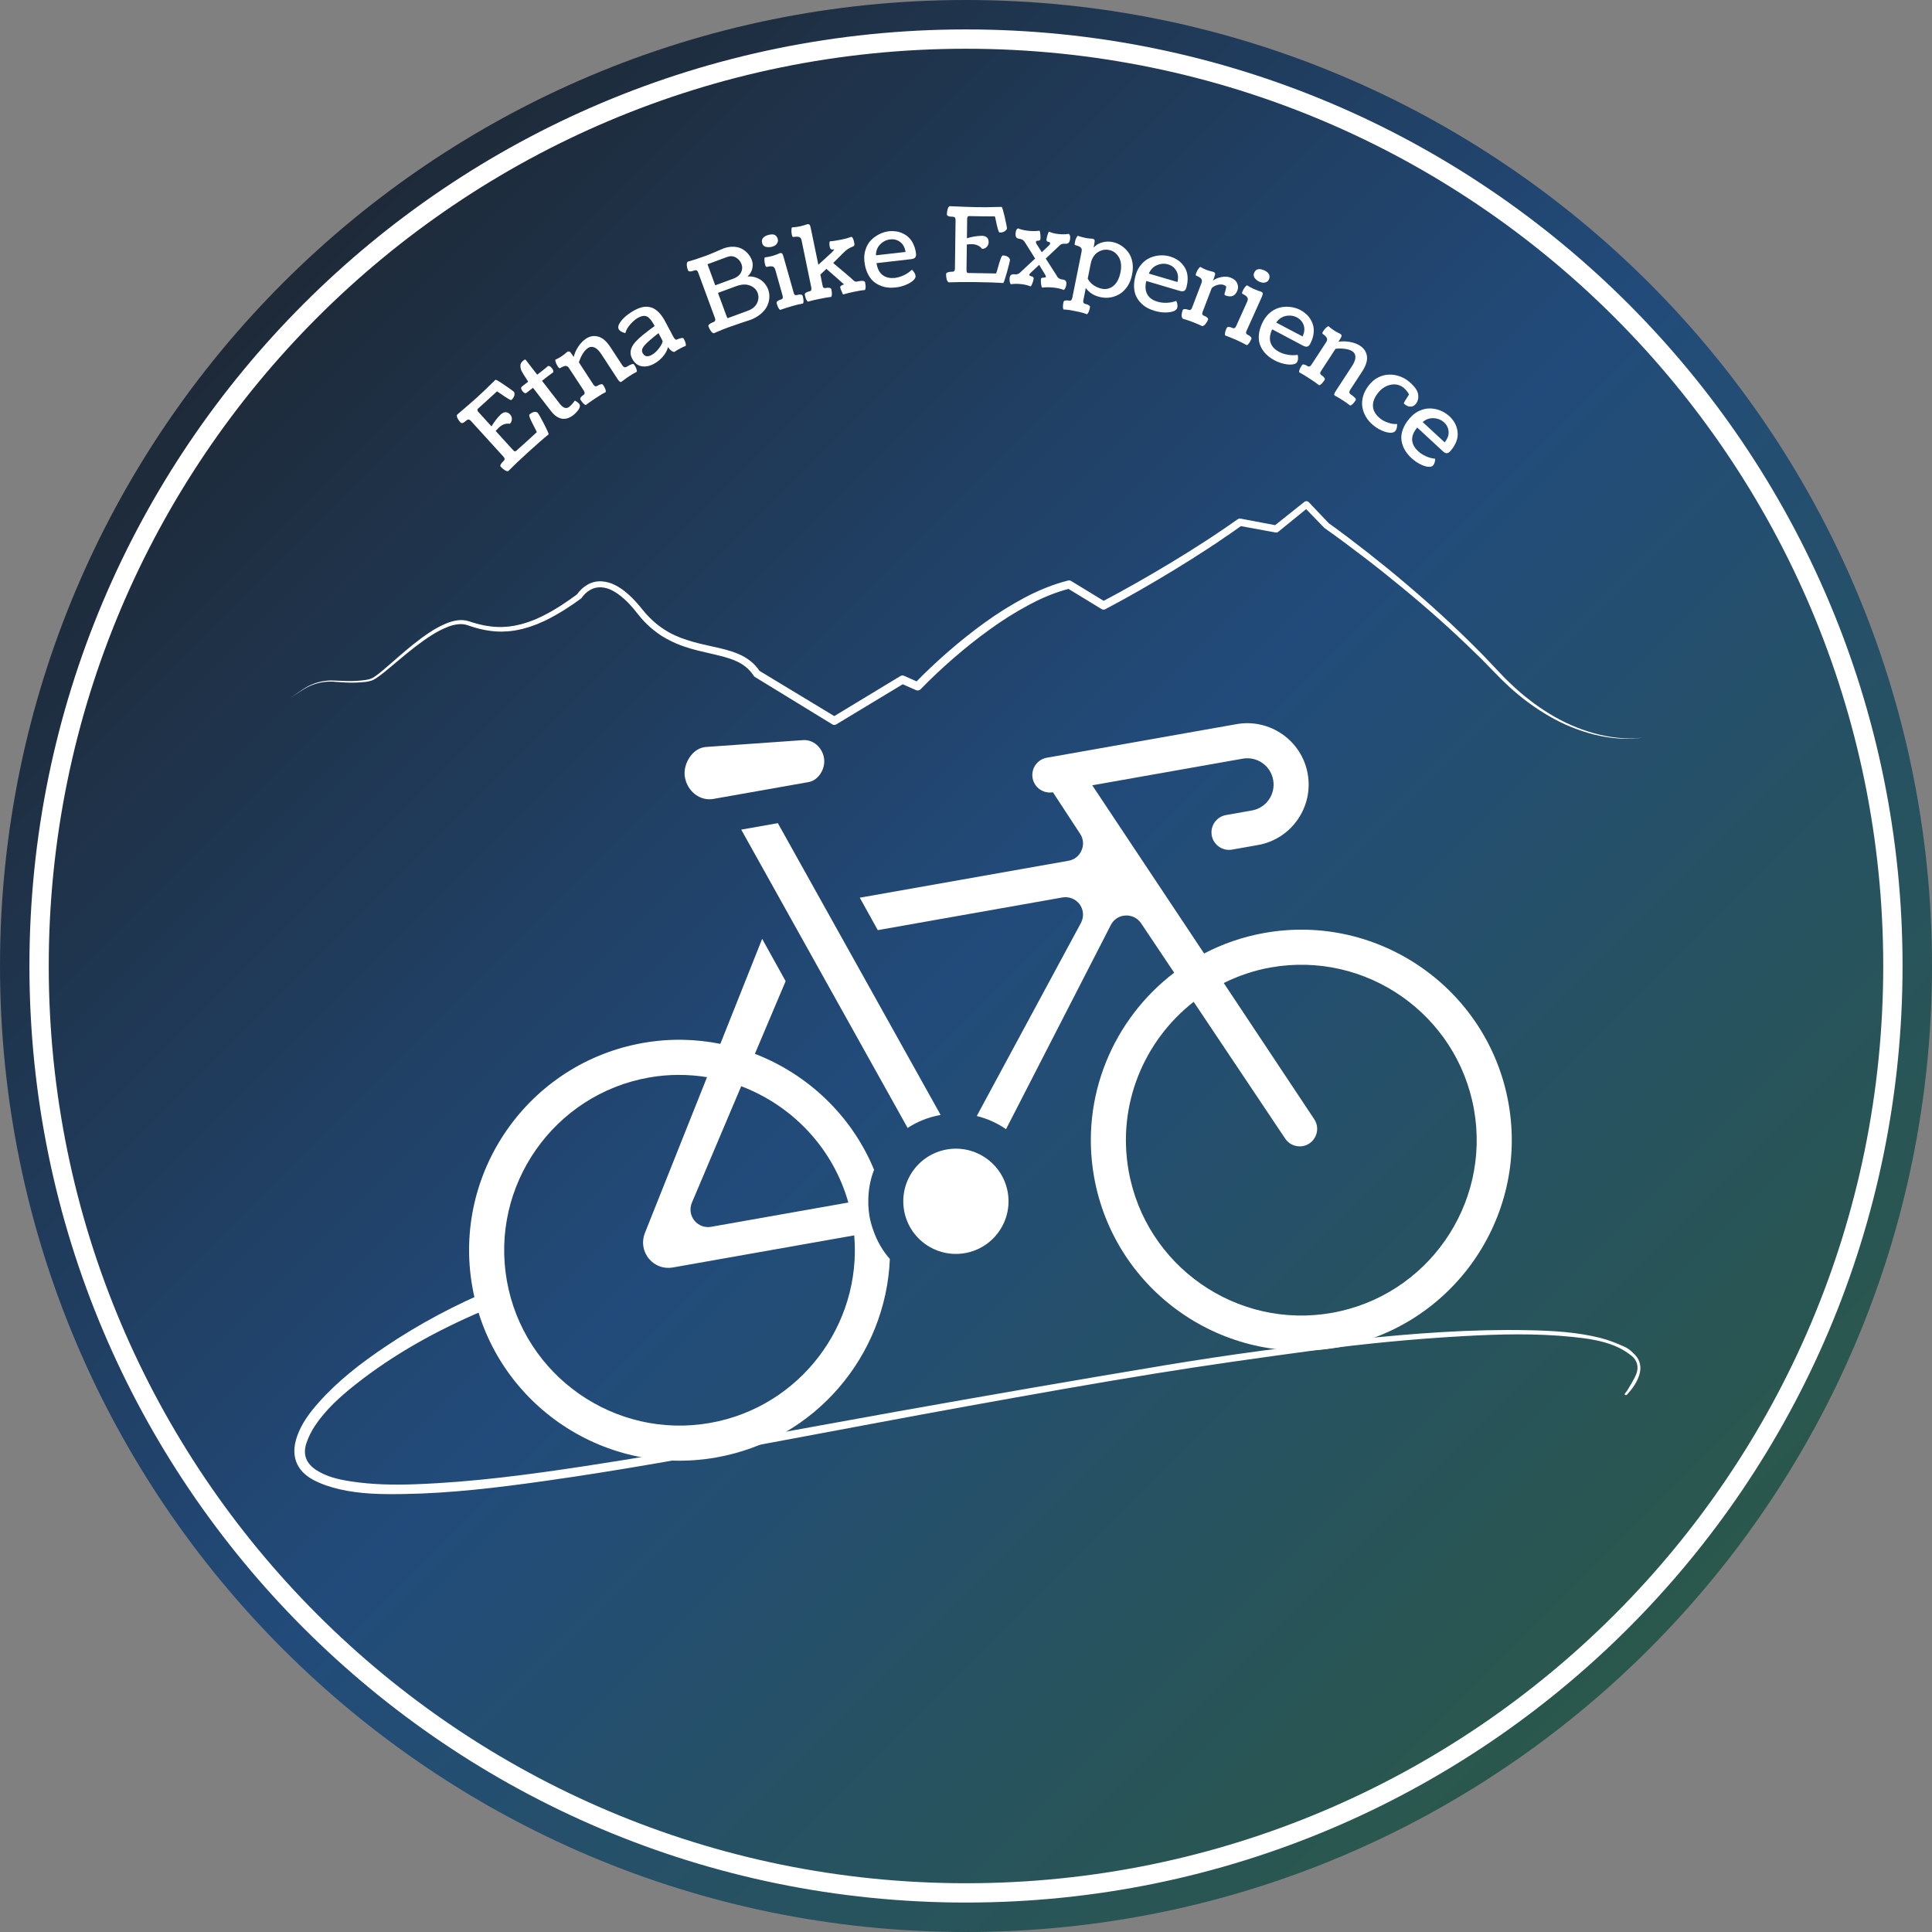 <svg xmlns="http://www.w3.org/2000/svg" xmlns:xlink="http://www.w3.org/1999/xlink" width="500" zoomAndPan="magnify" viewBox="0 0 375 375" height="500" preserveAspectRatio="xMidYMid meet" version="1.2"><rect x="0" y="0" width="375" height="375" fill="#808080" stroke="none"/><defs><clipPath id="3623067291"><path d="M 187.5 0 C 83.945 0 0 83.945 0 187.5 C 0 291.055 83.945 375 187.5 375 C 291.055 375 375 291.055 375 187.5 C 375 83.945 291.055 0 187.5 0 Z M 187.5 0 "/></clipPath><linearGradient x1="-0" gradientTransform="matrix(1.465,0,0,1.465,0,0)" y1="-0" x2="256" gradientUnits="userSpaceOnUse" y2="256" id="1357ac1b9d"><stop style="stop-color:#1c1c1c;stop-opacity:1;" offset="0"/><stop style="stop-color:#1c1c1d;stop-opacity:1;" offset="0.004"/><stop style="stop-color:#1c1d1e;stop-opacity:1;" offset="0.008"/><stop style="stop-color:#1c1d1e;stop-opacity:1;" offset="0.012"/><stop style="stop-color:#1c1e1f;stop-opacity:1;" offset="0.016"/><stop style="stop-color:#1c1e20;stop-opacity:1;" offset="0.02"/><stop style="stop-color:#1c1e20;stop-opacity:1;" offset="0.023"/><stop style="stop-color:#1c1f21;stop-opacity:1;" offset="0.027"/><stop style="stop-color:#1c1f22;stop-opacity:1;" offset="0.031"/><stop style="stop-color:#1c1f23;stop-opacity:1;" offset="0.035"/><stop style="stop-color:#1d2023;stop-opacity:1;" offset="0.039"/><stop style="stop-color:#1d2024;stop-opacity:1;" offset="0.043"/><stop style="stop-color:#1d2025;stop-opacity:1;" offset="0.047"/><stop style="stop-color:#1d2126;stop-opacity:1;" offset="0.051"/><stop style="stop-color:#1d2126;stop-opacity:1;" offset="0.055"/><stop style="stop-color:#1d2227;stop-opacity:1;" offset="0.059"/><stop style="stop-color:#1d2228;stop-opacity:1;" offset="0.062"/><stop style="stop-color:#1d2229;stop-opacity:1;" offset="0.066"/><stop style="stop-color:#1d2329;stop-opacity:1;" offset="0.07"/><stop style="stop-color:#1d232a;stop-opacity:1;" offset="0.074"/><stop style="stop-color:#1d232b;stop-opacity:1;" offset="0.078"/><stop style="stop-color:#1d242c;stop-opacity:1;" offset="0.082"/><stop style="stop-color:#1d242c;stop-opacity:1;" offset="0.086"/><stop style="stop-color:#1d242d;stop-opacity:1;" offset="0.09"/><stop style="stop-color:#1d252e;stop-opacity:1;" offset="0.094"/><stop style="stop-color:#1d252f;stop-opacity:1;" offset="0.098"/><stop style="stop-color:#1d262f;stop-opacity:1;" offset="0.102"/><stop style="stop-color:#1d2630;stop-opacity:1;" offset="0.105"/><stop style="stop-color:#1d2631;stop-opacity:1;" offset="0.109"/><stop style="stop-color:#1d2732;stop-opacity:1;" offset="0.113"/><stop style="stop-color:#1d2732;stop-opacity:1;" offset="0.117"/><stop style="stop-color:#1d2733;stop-opacity:1;" offset="0.121"/><stop style="stop-color:#1e2834;stop-opacity:1;" offset="0.125"/><stop style="stop-color:#1e2835;stop-opacity:1;" offset="0.129"/><stop style="stop-color:#1e2935;stop-opacity:1;" offset="0.133"/><stop style="stop-color:#1e2936;stop-opacity:1;" offset="0.137"/><stop style="stop-color:#1e2937;stop-opacity:1;" offset="0.141"/><stop style="stop-color:#1e2a37;stop-opacity:1;" offset="0.145"/><stop style="stop-color:#1e2a38;stop-opacity:1;" offset="0.148"/><stop style="stop-color:#1e2a39;stop-opacity:1;" offset="0.152"/><stop style="stop-color:#1e2b3a;stop-opacity:1;" offset="0.156"/><stop style="stop-color:#1e2b3a;stop-opacity:1;" offset="0.16"/><stop style="stop-color:#1e2b3b;stop-opacity:1;" offset="0.164"/><stop style="stop-color:#1e2c3c;stop-opacity:1;" offset="0.168"/><stop style="stop-color:#1e2c3d;stop-opacity:1;" offset="0.172"/><stop style="stop-color:#1e2d3d;stop-opacity:1;" offset="0.176"/><stop style="stop-color:#1e2d3e;stop-opacity:1;" offset="0.18"/><stop style="stop-color:#1e2d3f;stop-opacity:1;" offset="0.184"/><stop style="stop-color:#1e2e40;stop-opacity:1;" offset="0.188"/><stop style="stop-color:#1e2e40;stop-opacity:1;" offset="0.191"/><stop style="stop-color:#1e2e41;stop-opacity:1;" offset="0.195"/><stop style="stop-color:#1e2f42;stop-opacity:1;" offset="0.199"/><stop style="stop-color:#1e2f43;stop-opacity:1;" offset="0.203"/><stop style="stop-color:#1e2f43;stop-opacity:1;" offset="0.207"/><stop style="stop-color:#1f3044;stop-opacity:1;" offset="0.211"/><stop style="stop-color:#1f3045;stop-opacity:1;" offset="0.215"/><stop style="stop-color:#1f3146;stop-opacity:1;" offset="0.219"/><stop style="stop-color:#1f3146;stop-opacity:1;" offset="0.223"/><stop style="stop-color:#1f3147;stop-opacity:1;" offset="0.227"/><stop style="stop-color:#1f3248;stop-opacity:1;" offset="0.23"/><stop style="stop-color:#1f3249;stop-opacity:1;" offset="0.234"/><stop style="stop-color:#1f3249;stop-opacity:1;" offset="0.238"/><stop style="stop-color:#1f334a;stop-opacity:1;" offset="0.242"/><stop style="stop-color:#1f334b;stop-opacity:1;" offset="0.246"/><stop style="stop-color:#1f344b;stop-opacity:1;" offset="0.25"/><stop style="stop-color:#1f344c;stop-opacity:1;" offset="0.254"/><stop style="stop-color:#1f344d;stop-opacity:1;" offset="0.258"/><stop style="stop-color:#1f354e;stop-opacity:1;" offset="0.262"/><stop style="stop-color:#1f354e;stop-opacity:1;" offset="0.266"/><stop style="stop-color:#1f354f;stop-opacity:1;" offset="0.27"/><stop style="stop-color:#1f3650;stop-opacity:1;" offset="0.273"/><stop style="stop-color:#1f3651;stop-opacity:1;" offset="0.277"/><stop style="stop-color:#1f3651;stop-opacity:1;" offset="0.281"/><stop style="stop-color:#1f3752;stop-opacity:1;" offset="0.285"/><stop style="stop-color:#1f3753;stop-opacity:1;" offset="0.289"/><stop style="stop-color:#1f3854;stop-opacity:1;" offset="0.293"/><stop style="stop-color:#203854;stop-opacity:1;" offset="0.297"/><stop style="stop-color:#203855;stop-opacity:1;" offset="0.301"/><stop style="stop-color:#203956;stop-opacity:1;" offset="0.305"/><stop style="stop-color:#203957;stop-opacity:1;" offset="0.309"/><stop style="stop-color:#203957;stop-opacity:1;" offset="0.312"/><stop style="stop-color:#203a58;stop-opacity:1;" offset="0.316"/><stop style="stop-color:#203a59;stop-opacity:1;" offset="0.32"/><stop style="stop-color:#203a5a;stop-opacity:1;" offset="0.324"/><stop style="stop-color:#203b5a;stop-opacity:1;" offset="0.328"/><stop style="stop-color:#203b5b;stop-opacity:1;" offset="0.332"/><stop style="stop-color:#203c5c;stop-opacity:1;" offset="0.336"/><stop style="stop-color:#203c5d;stop-opacity:1;" offset="0.34"/><stop style="stop-color:#203c5d;stop-opacity:1;" offset="0.344"/><stop style="stop-color:#203d5e;stop-opacity:1;" offset="0.348"/><stop style="stop-color:#203d5f;stop-opacity:1;" offset="0.352"/><stop style="stop-color:#203d5f;stop-opacity:1;" offset="0.355"/><stop style="stop-color:#203e60;stop-opacity:1;" offset="0.359"/><stop style="stop-color:#203e61;stop-opacity:1;" offset="0.363"/><stop style="stop-color:#203f62;stop-opacity:1;" offset="0.367"/><stop style="stop-color:#203f62;stop-opacity:1;" offset="0.371"/><stop style="stop-color:#203f63;stop-opacity:1;" offset="0.375"/><stop style="stop-color:#204064;stop-opacity:1;" offset="0.379"/><stop style="stop-color:#214065;stop-opacity:1;" offset="0.383"/><stop style="stop-color:#214065;stop-opacity:1;" offset="0.387"/><stop style="stop-color:#214166;stop-opacity:1;" offset="0.391"/><stop style="stop-color:#214167;stop-opacity:1;" offset="0.395"/><stop style="stop-color:#214168;stop-opacity:1;" offset="0.398"/><stop style="stop-color:#214268;stop-opacity:1;" offset="0.402"/><stop style="stop-color:#214269;stop-opacity:1;" offset="0.406"/><stop style="stop-color:#21436a;stop-opacity:1;" offset="0.41"/><stop style="stop-color:#21436b;stop-opacity:1;" offset="0.414"/><stop style="stop-color:#21436b;stop-opacity:1;" offset="0.418"/><stop style="stop-color:#21446c;stop-opacity:1;" offset="0.422"/><stop style="stop-color:#21446d;stop-opacity:1;" offset="0.426"/><stop style="stop-color:#21446e;stop-opacity:1;" offset="0.43"/><stop style="stop-color:#21456e;stop-opacity:1;" offset="0.434"/><stop style="stop-color:#21456f;stop-opacity:1;" offset="0.438"/><stop style="stop-color:#214570;stop-opacity:1;" offset="0.441"/><stop style="stop-color:#214671;stop-opacity:1;" offset="0.445"/><stop style="stop-color:#214671;stop-opacity:1;" offset="0.449"/><stop style="stop-color:#214772;stop-opacity:1;" offset="0.453"/><stop style="stop-color:#214773;stop-opacity:1;" offset="0.457"/><stop style="stop-color:#214773;stop-opacity:1;" offset="0.461"/><stop style="stop-color:#224874;stop-opacity:1;" offset="0.465"/><stop style="stop-color:#224875;stop-opacity:1;" offset="0.469"/><stop style="stop-color:#224876;stop-opacity:1;" offset="0.473"/><stop style="stop-color:#224976;stop-opacity:1;" offset="0.477"/><stop style="stop-color:#224977;stop-opacity:1;" offset="0.48"/><stop style="stop-color:#224a78;stop-opacity:1;" offset="0.484"/><stop style="stop-color:#224a79;stop-opacity:1;" offset="0.488"/><stop style="stop-color:#224a79;stop-opacity:1;" offset="0.492"/><stop style="stop-color:#224b7a;stop-opacity:1;" offset="0.496"/><stop style="stop-color:#224b7b;stop-opacity:1;" offset="0.5"/><stop style="stop-color:#224b7a;stop-opacity:1;" offset="0.504"/><stop style="stop-color:#224b7a;stop-opacity:1;" offset="0.508"/><stop style="stop-color:#224b79;stop-opacity:1;" offset="0.512"/><stop style="stop-color:#224c79;stop-opacity:1;" offset="0.516"/><stop style="stop-color:#224c78;stop-opacity:1;" offset="0.52"/><stop style="stop-color:#224c78;stop-opacity:1;" offset="0.523"/><stop style="stop-color:#234c77;stop-opacity:1;" offset="0.527"/><stop style="stop-color:#234c77;stop-opacity:1;" offset="0.531"/><stop style="stop-color:#234c76;stop-opacity:1;" offset="0.535"/><stop style="stop-color:#234c76;stop-opacity:1;" offset="0.539"/><stop style="stop-color:#234d75;stop-opacity:1;" offset="0.543"/><stop style="stop-color:#234d75;stop-opacity:1;" offset="0.547"/><stop style="stop-color:#234d74;stop-opacity:1;" offset="0.551"/><stop style="stop-color:#234d74;stop-opacity:1;" offset="0.555"/><stop style="stop-color:#234d73;stop-opacity:1;" offset="0.559"/><stop style="stop-color:#234d73;stop-opacity:1;" offset="0.562"/><stop style="stop-color:#244d72;stop-opacity:1;" offset="0.566"/><stop style="stop-color:#244e72;stop-opacity:1;" offset="0.57"/><stop style="stop-color:#244e71;stop-opacity:1;" offset="0.574"/><stop style="stop-color:#244e70;stop-opacity:1;" offset="0.578"/><stop style="stop-color:#244e70;stop-opacity:1;" offset="0.582"/><stop style="stop-color:#244e6f;stop-opacity:1;" offset="0.586"/><stop style="stop-color:#244e6f;stop-opacity:1;" offset="0.59"/><stop style="stop-color:#244e6e;stop-opacity:1;" offset="0.594"/><stop style="stop-color:#244f6e;stop-opacity:1;" offset="0.598"/><stop style="stop-color:#244f6d;stop-opacity:1;" offset="0.602"/><stop style="stop-color:#244f6d;stop-opacity:1;" offset="0.605"/><stop style="stop-color:#254f6c;stop-opacity:1;" offset="0.609"/><stop style="stop-color:#254f6c;stop-opacity:1;" offset="0.613"/><stop style="stop-color:#254f6b;stop-opacity:1;" offset="0.617"/><stop style="stop-color:#254f6b;stop-opacity:1;" offset="0.621"/><stop style="stop-color:#254f6a;stop-opacity:1;" offset="0.625"/><stop style="stop-color:#25506a;stop-opacity:1;" offset="0.629"/><stop style="stop-color:#255069;stop-opacity:1;" offset="0.633"/><stop style="stop-color:#255069;stop-opacity:1;" offset="0.637"/><stop style="stop-color:#255068;stop-opacity:1;" offset="0.641"/><stop style="stop-color:#255068;stop-opacity:1;" offset="0.645"/><stop style="stop-color:#255067;stop-opacity:1;" offset="0.648"/><stop style="stop-color:#265067;stop-opacity:1;" offset="0.652"/><stop style="stop-color:#265166;stop-opacity:1;" offset="0.656"/><stop style="stop-color:#265166;stop-opacity:1;" offset="0.66"/><stop style="stop-color:#265165;stop-opacity:1;" offset="0.664"/><stop style="stop-color:#265164;stop-opacity:1;" offset="0.668"/><stop style="stop-color:#265164;stop-opacity:1;" offset="0.672"/><stop style="stop-color:#265163;stop-opacity:1;" offset="0.676"/><stop style="stop-color:#265163;stop-opacity:1;" offset="0.68"/><stop style="stop-color:#265262;stop-opacity:1;" offset="0.684"/><stop style="stop-color:#265262;stop-opacity:1;" offset="0.688"/><stop style="stop-color:#275261;stop-opacity:1;" offset="0.691"/><stop style="stop-color:#275261;stop-opacity:1;" offset="0.695"/><stop style="stop-color:#275260;stop-opacity:1;" offset="0.699"/><stop style="stop-color:#275260;stop-opacity:1;" offset="0.703"/><stop style="stop-color:#27525f;stop-opacity:1;" offset="0.707"/><stop style="stop-color:#27535f;stop-opacity:1;" offset="0.711"/><stop style="stop-color:#27535e;stop-opacity:1;" offset="0.715"/><stop style="stop-color:#27535e;stop-opacity:1;" offset="0.719"/><stop style="stop-color:#27535d;stop-opacity:1;" offset="0.723"/><stop style="stop-color:#27535d;stop-opacity:1;" offset="0.727"/><stop style="stop-color:#27535c;stop-opacity:1;" offset="0.73"/><stop style="stop-color:#28535c;stop-opacity:1;" offset="0.734"/><stop style="stop-color:#28545b;stop-opacity:1;" offset="0.738"/><stop style="stop-color:#28545b;stop-opacity:1;" offset="0.742"/><stop style="stop-color:#28545a;stop-opacity:1;" offset="0.746"/><stop style="stop-color:#28545a;stop-opacity:1;" offset="0.75"/><stop style="stop-color:#285459;stop-opacity:1;" offset="0.754"/><stop style="stop-color:#285458;stop-opacity:1;" offset="0.758"/><stop style="stop-color:#285458;stop-opacity:1;" offset="0.762"/><stop style="stop-color:#285557;stop-opacity:1;" offset="0.766"/><stop style="stop-color:#285557;stop-opacity:1;" offset="0.77"/><stop style="stop-color:#285556;stop-opacity:1;" offset="0.773"/><stop style="stop-color:#295556;stop-opacity:1;" offset="0.777"/><stop style="stop-color:#295555;stop-opacity:1;" offset="0.781"/><stop style="stop-color:#295555;stop-opacity:1;" offset="0.785"/><stop style="stop-color:#295554;stop-opacity:1;" offset="0.789"/><stop style="stop-color:#295654;stop-opacity:1;" offset="0.793"/><stop style="stop-color:#295653;stop-opacity:1;" offset="0.797"/><stop style="stop-color:#295653;stop-opacity:1;" offset="0.801"/><stop style="stop-color:#295652;stop-opacity:1;" offset="0.805"/><stop style="stop-color:#295652;stop-opacity:1;" offset="0.809"/><stop style="stop-color:#295651;stop-opacity:1;" offset="0.812"/><stop style="stop-color:#295651;stop-opacity:1;" offset="0.816"/><stop style="stop-color:#2a5750;stop-opacity:1;" offset="0.82"/><stop style="stop-color:#2a5750;stop-opacity:1;" offset="0.824"/><stop style="stop-color:#2a574f;stop-opacity:1;" offset="0.828"/><stop style="stop-color:#2a574f;stop-opacity:1;" offset="0.832"/><stop style="stop-color:#2a574e;stop-opacity:1;" offset="0.836"/><stop style="stop-color:#2a574d;stop-opacity:1;" offset="0.84"/><stop style="stop-color:#2a574d;stop-opacity:1;" offset="0.844"/><stop style="stop-color:#2a584c;stop-opacity:1;" offset="0.848"/><stop style="stop-color:#2a584c;stop-opacity:1;" offset="0.852"/><stop style="stop-color:#2a584b;stop-opacity:1;" offset="0.855"/><stop style="stop-color:#2b584b;stop-opacity:1;" offset="0.859"/><stop style="stop-color:#2b584a;stop-opacity:1;" offset="0.863"/><stop style="stop-color:#2b584a;stop-opacity:1;" offset="0.867"/><stop style="stop-color:#2b5849;stop-opacity:1;" offset="0.871"/><stop style="stop-color:#2b5949;stop-opacity:1;" offset="0.875"/><stop style="stop-color:#2b5948;stop-opacity:1;" offset="0.879"/><stop style="stop-color:#2b5948;stop-opacity:1;" offset="0.883"/><stop style="stop-color:#2b5947;stop-opacity:1;" offset="0.887"/><stop style="stop-color:#2b5947;stop-opacity:1;" offset="0.891"/><stop style="stop-color:#2b5946;stop-opacity:1;" offset="0.895"/><stop style="stop-color:#2b5946;stop-opacity:1;" offset="0.898"/><stop style="stop-color:#2c5a45;stop-opacity:1;" offset="0.902"/><stop style="stop-color:#2c5a45;stop-opacity:1;" offset="0.906"/><stop style="stop-color:#2c5a44;stop-opacity:1;" offset="0.91"/><stop style="stop-color:#2c5a44;stop-opacity:1;" offset="0.914"/><stop style="stop-color:#2c5a43;stop-opacity:1;" offset="0.918"/><stop style="stop-color:#2c5a43;stop-opacity:1;" offset="0.922"/><stop style="stop-color:#2c5a42;stop-opacity:1;" offset="0.926"/><stop style="stop-color:#2c5b41;stop-opacity:1;" offset="0.93"/><stop style="stop-color:#2c5b41;stop-opacity:1;" offset="0.934"/><stop style="stop-color:#2c5b40;stop-opacity:1;" offset="0.938"/><stop style="stop-color:#2c5b40;stop-opacity:1;" offset="0.941"/><stop style="stop-color:#2d5b3f;stop-opacity:1;" offset="0.945"/><stop style="stop-color:#2d5b3f;stop-opacity:1;" offset="0.949"/><stop style="stop-color:#2d5b3e;stop-opacity:1;" offset="0.953"/><stop style="stop-color:#2d5c3e;stop-opacity:1;" offset="0.957"/><stop style="stop-color:#2d5c3d;stop-opacity:1;" offset="0.961"/><stop style="stop-color:#2d5c3d;stop-opacity:1;" offset="0.965"/><stop style="stop-color:#2d5c3c;stop-opacity:1;" offset="0.969"/><stop style="stop-color:#2d5c3c;stop-opacity:1;" offset="0.973"/><stop style="stop-color:#2d5c3b;stop-opacity:1;" offset="0.977"/><stop style="stop-color:#2d5c3b;stop-opacity:1;" offset="0.98"/><stop style="stop-color:#2e5d3a;stop-opacity:1;" offset="0.984"/><stop style="stop-color:#2e5d3a;stop-opacity:1;" offset="0.988"/><stop style="stop-color:#2e5d39;stop-opacity:1;" offset="0.992"/><stop style="stop-color:#2e5d39;stop-opacity:1;" offset="0.996"/><stop style="stop-color:#2e5d38;stop-opacity:1;" offset="1"/></linearGradient><clipPath id="d39d3e75d4"><path d="M 5.711 5.711 L 369.285 5.711 L 369.285 369.285 L 5.711 369.285 Z M 5.711 5.711 "/></clipPath><clipPath id="493b5cfe11"><path d="M 187.496 5.711 C 87.102 5.711 5.711 87.102 5.711 187.496 C 5.711 287.895 87.102 369.285 187.496 369.285 C 287.895 369.285 369.285 287.895 369.285 187.496 C 369.285 87.102 287.895 5.711 187.496 5.711 Z M 187.496 5.711 "/></clipPath><clipPath id="df7b8332b0"><path d="M 57 249.559 L 318.75 249.559 L 318.75 290.059 L 57 290.059 Z M 57 249.559 "/></clipPath><clipPath id="dfcf5f72a0"><path d="M 91 182 L 173 182 L 173 284 L 91 284 Z M 91 182 "/></clipPath><clipPath id="aafc9ff551"><path d="M 75 155.934 L 276.617 120.246 L 300.406 254.656 L 98.793 290.344 Z M 75 155.934 "/></clipPath><clipPath id="acfb78043c"><path d="M 75 155.934 L 276.617 120.246 L 300.406 254.656 L 98.793 290.344 Z M 75 155.934 "/></clipPath><clipPath id="a0e6ef364a"><path d="M 166 140 L 294 140 L 294 263 L 166 263 Z M 166 140 "/></clipPath><clipPath id="abbfed0114"><path d="M 75 155.934 L 276.617 120.246 L 300.406 254.656 L 98.793 290.344 Z M 75 155.934 "/></clipPath><clipPath id="9ac24c6858"><path d="M 75 155.934 L 276.617 120.246 L 300.406 254.656 L 98.793 290.344 Z M 75 155.934 "/></clipPath><clipPath id="50ac987c23"><path d="M 143 159 L 183 159 L 183 219 L 143 219 Z M 143 159 "/></clipPath><clipPath id="8677cb3b35"><path d="M 75 155.934 L 276.617 120.246 L 300.406 254.656 L 98.793 290.344 Z M 75 155.934 "/></clipPath><clipPath id="d33a1e4389"><path d="M 75 155.934 L 276.617 120.246 L 300.406 254.656 L 98.793 290.344 Z M 75 155.934 "/></clipPath><clipPath id="820a01fe2f"><path d="M 132 143 L 160 143 L 160 156 L 132 156 Z M 132 143 "/></clipPath><clipPath id="e5275a51a2"><path d="M 75 155.934 L 276.617 120.246 L 300.406 254.656 L 98.793 290.344 Z M 75 155.934 "/></clipPath><clipPath id="e1e19d02fc"><path d="M 75 155.934 L 276.617 120.246 L 300.406 254.656 L 98.793 290.344 Z M 75 155.934 "/></clipPath><clipPath id="ec414f0882"><path d="M 175 222 L 196 222 L 196 244 L 175 244 Z M 175 222 "/></clipPath><clipPath id="924b144035"><path d="M 75 155.934 L 276.617 120.246 L 300.406 254.656 L 98.793 290.344 Z M 75 155.934 "/></clipPath><clipPath id="6b05737684"><path d="M 75 155.934 L 276.617 120.246 L 300.406 254.656 L 98.793 290.344 Z M 75 155.934 "/></clipPath><clipPath id="b4d3695520"><path d="M 56.25 97.176 L 318.75 97.176 L 318.75 143.676 L 56.25 143.676 Z M 56.25 97.176 "/></clipPath></defs><g id="3971657ebe"><g clip-rule="nonzero" clip-path="url(#3623067291)"><rect x="0" width="375" y="0" height="375" style="fill:url(#1357ac1b9d);stroke:none;"/></g><g clip-rule="nonzero" clip-path="url(#d39d3e75d4)"><g clip-rule="nonzero" clip-path="url(#493b5cfe11)"><path style="fill:none;stroke-width:10;stroke-linecap:butt;stroke-linejoin:miter;stroke:#ffffff;stroke-opacity:1;stroke-miterlimit:4;" d="M 242.38 0 C 108.521 0 0 108.521 0 242.38 C 0 376.245 108.521 484.766 242.38 484.766 C 376.245 484.766 484.766 376.245 484.766 242.38 C 484.766 108.521 376.245 0 242.38 0 Z M 242.38 0 " transform="matrix(0.75,0,0,0.75,5.711,5.711)"/></g></g><g clip-rule="nonzero" clip-path="url(#df7b8332b0)"><path style=" stroke:none;fill-rule:nonzero;fill:#ffffff;fill-opacity:1;" d="M 315.309 270.605 C 315.535 270.301 315.793 270.012 315.977 269.684 C 316.551 268.676 317.219 267.699 317.625 266.621 C 318.113 265.316 317.77 264.02 316.676 263.152 C 315.719 262.395 314.633 261.73 313.504 261.266 C 310.852 260.168 308.02 259.781 305.184 259.492 C 298.113 258.766 291.035 258.949 283.961 259.348 C 274.191 259.895 264.453 260.848 254.762 262.156 C 244.562 263.531 234.371 264.961 224.215 266.605 C 212.184 268.551 200.184 270.695 188.191 272.859 C 175.41 275.168 162.652 277.613 149.879 279.977 C 135.168 282.699 120.449 285.391 105.629 287.473 C 96.555 288.75 87.461 289.855 78.281 289.992 C 74.117 290.055 69.941 290.012 65.863 289.055 C 64.141 288.652 62.398 288.086 60.84 287.262 C 57.441 285.457 56.391 282.465 57.652 278.82 C 58.531 276.285 60.113 274.188 61.867 272.215 C 65.605 268.004 70.027 264.598 74.672 261.469 C 81.352 256.965 88.43 253.195 95.879 250.133 C 96.184 250.008 96.488 249.871 96.801 249.785 C 97.645 249.555 98.406 249.906 98.711 250.637 C 99.031 251.418 98.734 252.293 97.918 252.66 C 96.586 253.262 95.223 253.789 93.879 254.359 C 84.973 258.145 76.539 262.754 68.93 268.785 C 66.004 271.105 63.23 273.602 61.141 276.734 C 60.461 277.754 59.891 278.891 59.496 280.051 C 58.727 282.301 59.406 284.051 61.398 285.344 C 63.406 286.645 65.688 287.156 68.004 287.52 C 72.238 288.184 76.508 288.246 80.781 288.086 C 91.781 287.676 102.668 286.223 113.531 284.57 C 133.738 281.5 153.801 277.602 173.914 274.012 C 191.266 270.918 208.633 267.906 226.016 265.016 C 238.402 262.953 250.844 261.281 263.332 259.969 C 274.41 258.801 285.512 257.961 296.66 258.191 C 301.371 258.289 306.086 258.543 310.676 259.703 C 312.289 260.113 313.863 260.746 315.383 261.438 C 316.148 261.785 316.84 262.414 317.422 263.051 C 318.398 264.129 318.617 265.445 318.195 266.844 C 317.742 268.348 316.824 269.57 315.793 270.719 C 315.734 270.781 315.602 270.773 315.504 270.797 C 315.438 270.734 315.375 270.668 315.309 270.605 Z M 315.309 270.605 "/></g><g clip-rule="nonzero" clip-path="url(#dfcf5f72a0)"><g clip-rule="nonzero" clip-path="url(#aafc9ff551)"><g clip-rule="nonzero" clip-path="url(#acfb78043c)"><path style=" stroke:none;fill-rule:nonzero;fill:#ffffff;fill-opacity:1;" d="M 125.973 209.145 C 129.809 208.465 133.594 208.496 137.234 209.078 L 125.16 239.359 C 124.5 241.043 124.793 242.926 125.973 244.336 C 127.117 245.688 128.812 246.332 130.594 246.016 L 165.805 239.785 C 167.289 257.105 155.293 273.098 137.84 276.188 C 119.363 279.457 101.652 267.074 98.383 248.598 C 95.113 230.121 107.496 212.414 125.973 209.145 Z M 143.867 210.836 C 153.727 214.574 161.66 222.773 164.664 233.41 L 138.016 238.125 C 136.812 238.34 135.555 237.871 134.793 236.926 C 134 235.961 133.801 234.617 134.285 233.465 Z M 139.023 282.891 C 158.262 279.484 171.957 263.098 172.719 244.367 C 171.316 242.777 170.227 240.891 169.508 238.805 C 169.207 237.953 168.945 237.082 168.777 236.137 C 168.652 235.418 168.59 234.699 168.543 233.977 C 168.539 233.801 168.539 233.641 168.539 233.48 C 168.492 231.246 168.875 229.059 169.656 227.055 C 165.328 216.559 156.828 208.527 146.523 204.547 L 152.492 190.445 L 147.934 182.23 L 139.82 202.613 C 134.988 201.645 129.918 201.531 124.785 202.438 C 102.59 206.367 87.75 227.59 91.68 249.785 C 95.605 271.98 116.828 286.82 139.023 282.891 "/></g></g></g><g clip-rule="nonzero" clip-path="url(#a0e6ef364a)"><g clip-rule="nonzero" clip-path="url(#abbfed0114)"><g clip-rule="nonzero" clip-path="url(#9ac24c6858)"><path style=" stroke:none;fill-rule:nonzero;fill:#ffffff;fill-opacity:1;" d="M 258.516 254.824 C 240.027 258.098 222.336 245.727 219.062 227.238 C 216.789 214.402 222.07 201.965 231.691 194.453 L 249.449 220.992 C 249.965 221.766 250.746 222.289 251.637 222.441 C 252.531 222.621 253.406 222.441 254.18 221.926 C 255.285 221.164 255.844 219.82 255.613 218.512 C 255.539 218.078 255.352 217.641 255.07 217.203 L 237.527 190.801 C 240.348 189.41 243.402 188.355 246.648 187.781 C 265.141 184.508 282.832 196.879 286.105 215.371 C 289.379 233.859 277.008 251.551 258.516 254.824 Z M 245.461 181.078 C 241.258 181.82 237.316 183.195 233.719 185.074 L 212.004 152.426 L 241.203 147.258 C 243.996 146.766 246.629 148.609 247.125 151.398 C 247.617 154.188 245.773 156.82 242.984 157.316 L 237.957 158.203 C 236.109 158.531 234.871 160.305 235.199 162.152 C 235.523 163.996 237.297 165.234 239.145 164.91 L 244.172 164.02 C 250.641 162.875 254.973 156.68 253.828 150.211 C 252.684 143.742 246.488 139.41 240.02 140.555 L 203.184 147.074 C 201.336 147.402 200.098 149.172 200.426 151.02 C 200.75 152.867 202.523 154.105 204.371 153.777 L 209.664 161.863 C 210.293 162.816 210.395 164.016 209.922 165.07 C 209.484 166.121 208.551 166.867 207.41 167.07 L 166.883 174.242 L 170.375 180.539 L 206.215 174.195 C 207.484 173.969 208.793 174.496 209.57 175.531 C 210.344 176.609 210.418 178.016 209.797 179.164 L 189.59 216.613 C 191.625 217.117 193.562 217.988 195.27 219.172 L 215.605 179.555 C 216.164 178.445 217.254 177.738 218.449 177.703 C 219.652 177.625 220.793 178.191 221.484 179.203 L 227.91 188.801 C 216.117 197.777 209.602 212.855 212.355 228.422 C 216.285 250.605 237.523 265.457 259.703 261.531 C 281.887 257.602 296.734 236.363 292.809 214.184 C 288.883 192 267.645 177.152 245.461 181.078 "/></g></g></g><g clip-rule="nonzero" clip-path="url(#50ac987c23)"><g clip-rule="nonzero" clip-path="url(#8677cb3b35)"><g clip-rule="nonzero" clip-path="url(#d33a1e4389)"><path style=" stroke:none;fill-rule:nonzero;fill:#ffffff;fill-opacity:1;" d="M 143.871 161.031 L 176.172 218.934 C 178.059 217.695 180.23 216.824 182.574 216.41 L 150.98 159.773 L 143.871 161.031 "/></g></g></g><g clip-rule="nonzero" clip-path="url(#820a01fe2f)"><g clip-rule="nonzero" clip-path="url(#e5275a51a2)"><g clip-rule="nonzero" clip-path="url(#e1e19d02fc)"><path style=" stroke:none;fill-rule:nonzero;fill:#ffffff;fill-opacity:1;" d="M 159.934 147.102 C 159.562 145.004 157.816 143.531 155.879 143.656 L 137.113 144.98 C 136.949 144.984 136.793 145.012 136.637 145.039 C 135.379 145.262 134.543 146.098 134.121 146.633 C 133.148 147.844 132.691 149.465 132.938 150.852 C 133.434 153.641 135.898 155.527 138.453 155.074 L 156.969 151.797 C 158.855 151.465 160.301 149.184 159.934 147.102 "/></g></g></g><g clip-rule="nonzero" clip-path="url(#ec414f0882)"><g clip-rule="nonzero" clip-path="url(#924b144035)"><g clip-rule="nonzero" clip-path="url(#6b05737684)"><path style=" stroke:none;fill-rule:nonzero;fill:#ffffff;fill-opacity:1;" d="M 183.758 223.113 C 178.207 224.098 174.5 229.398 175.484 234.949 C 176.465 240.504 181.766 244.211 187.32 243.227 C 192.871 242.246 196.578 236.941 195.598 231.391 C 194.613 225.84 189.312 222.133 183.758 223.113 "/></g></g></g><g clip-rule="nonzero" clip-path="url(#b4d3695520)"><path style=" stroke:none;fill-rule:nonzero;fill:#ffffff;fill-opacity:1;" d="M 56.25 135.5 L 57.871 134.422 C 58.414 134.066 58.945 133.688 59.504 133.363 C 60.66 132.711 61.895 132.305 63.211 132.148 C 63.863 132.07 64.516 132.059 65.172 132.105 C 65.824 132.145 66.465 132.172 67.113 132.184 C 68.406 132.227 69.691 132.16 70.969 131.984 C 71.281 131.934 71.586 131.859 71.891 131.766 C 72.035 131.719 72.172 131.66 72.305 131.59 C 72.441 131.516 72.574 131.434 72.707 131.348 C 73.234 130.984 73.742 130.594 74.234 130.176 C 75.223 129.348 76.191 128.48 77.172 127.629 C 79.133 125.926 81.137 124.238 83.328 122.789 C 84.43 122.043 85.594 121.418 86.828 120.922 C 87.141 120.805 87.461 120.695 87.789 120.605 C 88.121 120.52 88.453 120.449 88.793 120.406 C 89.504 120.305 90.199 120.352 90.887 120.551 L 91.816 120.84 C 92.121 120.945 92.43 121.016 92.742 121.102 C 92.895 121.141 93.047 121.188 93.203 121.223 L 93.668 121.32 L 94.137 121.422 C 94.297 121.453 94.445 121.473 94.605 121.496 C 95.855 121.711 97.113 121.758 98.379 121.645 C 98.695 121.625 99.008 121.586 99.316 121.531 C 99.633 121.492 99.941 121.438 100.25 121.367 L 101.176 121.156 L 102.086 120.879 C 102.234 120.832 102.391 120.789 102.539 120.738 L 102.984 120.574 L 103.875 120.234 L 104.746 119.836 C 105.031 119.699 105.328 119.582 105.605 119.426 C 107.887 118.266 110.031 116.832 112.094 115.297 L 111.945 115.457 C 111.988 115.387 112.02 115.344 112.055 115.297 C 112.09 115.246 112.125 115.195 112.16 115.148 C 112.23 115.055 112.305 114.961 112.379 114.871 C 112.531 114.691 112.691 114.52 112.859 114.359 C 113.203 114.031 113.578 113.75 113.988 113.512 C 114.844 113.012 115.766 112.789 116.754 112.836 C 117.699 112.895 118.594 113.145 119.438 113.59 C 120.238 114.004 120.98 114.508 121.66 115.102 C 121.746 115.176 121.836 115.246 121.914 115.316 L 122.16 115.543 C 122.324 115.695 122.484 115.84 122.641 115.996 C 122.945 116.312 123.262 116.621 123.547 116.953 L 123.98 117.441 L 124.395 117.945 C 124.68 118.293 124.938 118.598 125.203 118.918 L 125.402 119.152 L 125.617 119.379 L 126.039 119.828 C 126.176 119.98 126.336 120.113 126.48 120.254 C 126.629 120.398 126.777 120.543 126.934 120.676 C 127.25 120.934 127.555 121.215 127.887 121.453 L 128.379 121.816 L 128.891 122.156 C 128.977 122.211 129.055 122.273 129.148 122.32 L 129.414 122.484 C 129.59 122.586 129.766 122.691 129.945 122.793 C 130.312 122.98 130.668 123.18 131.047 123.344 C 131.805 123.688 132.578 123.984 133.371 124.23 C 134.949 124.754 136.586 125.113 138.254 125.48 C 139.922 125.848 141.629 126.215 143.293 126.922 C 144.145 127.273 144.934 127.734 145.66 128.305 C 146.395 128.891 147.02 129.578 147.527 130.371 L 147.289 130.137 L 162.344 139.242 L 161.527 139.242 L 174.758 131.227 C 174.992 131.082 175.238 131.066 175.488 131.176 L 178.43 132.484 L 177.52 132.664 C 178.574 131.562 179.645 130.52 180.738 129.484 C 181.832 128.449 182.949 127.441 184.082 126.453 C 185.215 125.465 186.367 124.508 187.551 123.57 C 188.73 122.633 189.922 121.715 191.145 120.84 C 193.594 119.066 196.152 117.465 198.82 116.035 C 199.148 115.852 199.492 115.684 199.832 115.516 C 200.172 115.344 200.508 115.172 200.855 115.027 L 201.891 114.551 L 202.949 114.109 C 204.371 113.535 205.824 113.059 207.309 112.684 C 207.523 112.629 207.723 112.66 207.91 112.773 L 214.605 116.855 L 213.832 116.832 C 216.102 115.641 218.367 114.391 220.609 113.121 C 222.852 111.848 225.078 110.547 227.285 109.215 C 229.496 107.879 231.68 106.512 233.84 105.113 L 235.461 104.055 L 237.863 102.438 L 238.656 101.883 L 240.242 100.781 L 240.25 100.781 C 240.414 100.668 240.594 100.629 240.789 100.664 L 247.812 101.992 L 247.25 102.133 L 253.164 97.422 C 253.297 97.316 253.445 97.27 253.613 97.281 C 253.785 97.293 253.926 97.359 254.043 97.484 L 257.941 101.586 L 257.848 101.508 C 260.434 103.359 262.941 105.273 265.434 107.223 C 266.68 108.203 267.91 109.191 269.145 110.184 L 270.973 111.691 C 271.586 112.195 272.184 112.711 272.789 113.219 C 277.621 117.305 282.301 121.566 286.758 126.059 L 287.594 126.902 L 288.008 127.324 L 288.418 127.754 L 290.051 129.477 L 291.684 131.191 L 292.09 131.617 L 292.512 132.027 L 293.355 132.844 C 294.496 133.906 295.676 134.957 296.93 135.902 C 298.168 136.867 299.461 137.754 300.805 138.57 C 303.496 140.223 306.367 141.473 309.41 142.328 C 310.93 142.75 312.473 143.043 314.039 143.207 C 314.824 143.289 315.609 143.332 316.398 143.336 C 317.188 143.34 317.977 143.285 318.758 143.172 C 317.977 143.305 317.191 143.379 316.398 143.391 C 315.609 143.41 314.816 143.391 314.027 143.328 C 312.445 143.203 310.887 142.945 309.348 142.559 C 306.254 141.762 303.332 140.559 300.578 138.945 C 297.824 137.336 295.277 135.453 292.93 133.293 L 292.066 132.477 L 291.633 132.066 L 291.211 131.645 L 289.547 129.953 L 287.898 128.262 L 287.484 127.84 L 287.059 127.43 L 286.215 126.613 C 281.711 122.203 276.996 118.02 272.125 114.023 C 269.695 112.016 267.234 110.055 264.73 108.141 C 262.23 106.223 259.699 104.336 257.137 102.531 C 257.102 102.512 257.074 102.484 257.047 102.457 L 253.102 98.387 L 253.984 98.445 L 248.129 103.211 C 247.965 103.344 247.781 103.391 247.574 103.352 L 240.551 102.066 L 241.098 101.945 L 239.508 103.07 L 238.711 103.629 L 237.895 104.176 L 236.285 105.281 L 234.66 106.355 C 232.492 107.777 230.305 109.16 228.094 110.508 C 225.879 111.855 223.648 113.18 221.395 114.477 C 219.141 115.762 216.879 117.016 214.57 118.234 C 214.309 118.371 214.055 118.363 213.801 118.211 L 207.105 114.129 L 207.711 114.219 C 206.301 114.582 204.918 115.039 203.57 115.586 L 202.559 116.008 L 201.562 116.469 C 201.234 116.617 200.91 116.797 200.582 116.961 C 200.254 117.121 199.93 117.285 199.602 117.465 C 197.004 118.863 194.508 120.434 192.121 122.172 C 189.719 123.895 187.402 125.746 185.164 127.684 C 184.043 128.652 182.945 129.645 181.863 130.66 C 180.789 131.676 179.715 132.715 178.707 133.766 C 178.59 133.895 178.445 133.973 178.273 134.008 C 178.102 134.043 177.938 134.023 177.781 133.949 L 174.84 132.641 L 175.578 132.598 L 162.348 140.586 C 162.074 140.754 161.801 140.754 161.531 140.586 L 146.527 131.398 C 146.43 131.336 146.352 131.262 146.289 131.164 C 145.871 130.508 145.359 129.934 144.754 129.445 C 144.129 128.953 143.453 128.555 142.727 128.25 C 141.254 127.609 139.605 127.242 137.949 126.859 C 136.293 126.48 134.594 126.105 132.938 125.539 C 132.73 125.473 132.523 125.398 132.316 125.32 C 132.113 125.242 131.906 125.168 131.703 125.086 C 131.297 124.918 130.887 124.754 130.492 124.559 C 130.102 124.359 129.707 124.16 129.316 123.953 C 129.121 123.844 128.934 123.727 128.742 123.613 L 128.461 123.449 C 128.367 123.391 128.277 123.324 128.184 123.266 L 127.633 122.879 L 127.105 122.48 C 126.746 122.223 126.422 121.918 126.082 121.633 C 125.918 121.488 125.758 121.332 125.602 121.18 C 125.449 121.027 125.277 120.879 125.129 120.715 L 124.684 120.227 L 124.461 119.984 L 124.25 119.727 L 123.434 118.727 L 123.039 118.234 L 122.633 117.766 C 122.363 117.445 122.07 117.156 121.785 116.855 C 121.645 116.707 121.488 116.574 121.34 116.43 L 121.117 116.227 C 121.039 116.156 120.953 116.094 120.883 116.027 C 120.277 115.488 119.621 115.027 118.906 114.648 C 118.219 114.273 117.488 114.055 116.711 113.996 C 116.336 113.977 115.969 114.008 115.605 114.086 C 115.242 114.176 114.895 114.312 114.57 114.496 C 114.234 114.684 113.93 114.91 113.652 115.172 C 113.512 115.301 113.379 115.441 113.254 115.586 C 113.191 115.66 113.133 115.734 113.074 115.809 C 113.047 115.848 113.016 115.883 112.992 115.922 C 112.965 115.961 112.938 116.004 112.922 116.023 L 112.91 116.043 C 112.875 116.098 112.828 116.145 112.773 116.184 C 110.652 117.723 108.441 119.16 106.078 120.328 C 105.789 120.492 105.477 120.605 105.176 120.742 L 104.27 121.141 L 103.336 121.484 L 102.867 121.648 C 102.703 121.699 102.551 121.742 102.391 121.789 L 101.434 122.07 L 100.453 122.277 C 100.125 122.348 99.797 122.402 99.465 122.441 C 99.133 122.492 98.801 122.527 98.469 122.547 C 97.129 122.652 95.797 122.586 94.473 122.344 C 94.309 122.316 94.148 122.293 93.984 122.262 L 93.492 122.148 L 93.004 122.039 C 92.84 122 92.684 121.949 92.523 121.906 C 92.211 121.812 91.887 121.734 91.574 121.625 L 90.648 121.32 C 90.074 121.145 89.484 121.094 88.887 121.172 C 88.582 121.207 88.277 121.262 87.98 121.332 C 87.68 121.41 87.379 121.496 87.086 121.609 C 85.891 122.066 84.762 122.648 83.691 123.348 C 81.523 124.727 79.508 126.367 77.52 128.031 C 76.523 128.867 75.535 129.707 74.52 130.527 C 74.008 130.941 73.48 131.332 72.93 131.695 C 72.789 131.781 72.645 131.867 72.488 131.945 C 72.332 132.027 72.172 132.09 72 132.137 C 71.68 132.23 71.352 132.301 71.02 132.348 C 69.715 132.5 68.41 132.543 67.098 132.473 C 66.445 132.445 65.797 132.406 65.152 132.352 C 64.508 132.289 63.867 132.285 63.223 132.344 C 61.922 132.465 60.695 132.836 59.543 133.449 C 58.977 133.758 58.438 134.121 57.883 134.465 Z M 56.25 135.5 "/></g><g style="fill:#ffffff;fill-opacity:1;"><g transform="translate(97.756, 92.102)"><path style="stroke:none" d="M -9.047 -11.594 C -7.078 -13.281 -5.758 -14.426 -5.094 -15.031 C -4.633 -15.445 -4.164 -15.883 -3.688 -16.344 C -3.207 -16.812 -2.758 -17.25 -2.344 -17.656 C -1.926 -18.062 -1.672 -18.305 -1.578 -18.391 C -1.43 -18.41 -0.836 -18.062 0.203 -17.344 C 1.254 -16.633 1.859 -16.191 2.016 -16.016 C 2.055 -15.973 2.082 -15.906 2.094 -15.812 C 2.113 -15.719 2.117 -15.602 2.109 -15.469 C 2.098 -15.344 2.039 -15.188 1.938 -15 C 1.844 -14.82 1.707 -14.648 1.531 -14.484 C 1.457 -14.41 1.234 -14.488 0.859 -14.719 C 0.484 -14.945 0.066 -15.223 -0.391 -15.547 C -0.859 -15.867 -1.156 -16.066 -1.281 -16.141 C -1.625 -15.828 -2.207 -15.297 -3.031 -14.547 C -3.852 -13.797 -4.508 -13.203 -5 -12.766 C -5.07 -12.691 -5.102 -12.609 -5.094 -12.516 C -5.082 -12.422 -5.055 -12.344 -5.016 -12.281 C -4.984 -12.227 -4.922 -12.156 -4.828 -12.062 L -2.359 -9.344 C -2.148 -9.695 -1.879 -10.098 -1.547 -10.547 C -1.211 -10.992 -0.875 -11.375 -0.531 -11.688 C -0.238 -11.945 0.055 -12.082 0.359 -12.094 C 0.672 -12.113 0.973 -11.961 1.266 -11.641 C 1.516 -11.367 1.625 -11.055 1.594 -10.703 C 1.57 -10.348 1.441 -10.062 1.203 -9.844 C 0.453 -9.969 -0.242 -9.734 -0.891 -9.141 C -1.066 -8.973 -1.285 -8.742 -1.547 -8.453 L 1.75 -4.828 C 1.844 -4.734 1.914 -4.66 1.969 -4.609 C 2.031 -4.555 2.102 -4.52 2.188 -4.5 C 2.281 -4.488 2.363 -4.52 2.438 -4.594 C 2.969 -5.062 3.676 -5.695 4.562 -6.5 C 5.445 -7.301 6.07 -7.875 6.438 -8.219 C 6.383 -8.375 6.207 -8.738 5.906 -9.312 C 5.602 -9.883 5.352 -10.395 5.156 -10.844 C 4.969 -11.301 4.922 -11.57 5.016 -11.656 C 5.203 -11.82 5.391 -11.945 5.578 -12.031 C 5.766 -12.113 5.926 -12.156 6.062 -12.156 C 6.195 -12.156 6.305 -12.141 6.391 -12.109 C 6.484 -12.078 6.547 -12.047 6.578 -12.016 C 6.766 -11.816 7.176 -11.102 7.812 -9.875 C 8.445 -8.645 8.754 -7.953 8.734 -7.797 C 7.797 -7.047 6.453 -5.875 4.703 -4.281 C 3.18 -2.895 1.914 -1.691 0.906 -0.672 C 0.695 -0.617 0.457 -0.68 0.188 -0.859 C -0.082 -1.047 -0.332 -1.258 -0.562 -1.5 C -0.664 -1.613 -0.664 -1.77 -0.562 -1.969 C -0.457 -2.164 -0.289 -2.367 -0.062 -2.578 C 0.125 -2.742 0.207 -2.895 0.188 -3.031 C 0.176 -3.164 0.109 -3.301 -0.016 -3.438 L -6.375 -10.422 C -6.508 -10.566 -6.641 -10.648 -6.766 -10.672 C -6.898 -10.703 -7.062 -10.633 -7.25 -10.469 C -7.789 -9.977 -8.172 -9.859 -8.391 -10.109 C -8.609 -10.348 -8.789 -10.609 -8.938 -10.891 C -9.082 -11.172 -9.117 -11.406 -9.047 -11.594 Z M -9.047 -11.594 "/></g></g><g style="fill:#ffffff;fill-opacity:1;"><g transform="translate(107.063, 83.742)"><path style="stroke:none" d="M 4.516 -5.984 C 4.891 -5.797 5.176 -5.578 5.375 -5.328 C 5.488 -5.18 5.523 -5.004 5.484 -4.797 C 5.441 -4.598 5.344 -4.391 5.188 -4.172 C 5.031 -3.961 4.859 -3.766 4.672 -3.578 C 4.492 -3.398 4.312 -3.238 4.125 -3.094 C 3.832 -2.875 3.531 -2.707 3.219 -2.594 C 2.914 -2.488 2.578 -2.441 2.203 -2.453 C 1.836 -2.473 1.445 -2.609 1.031 -2.859 C 0.625 -3.117 0.234 -3.492 -0.141 -3.984 L -3.609 -8.469 L -3.938 -8.219 C -4.539 -7.75 -4.875 -7.488 -4.938 -7.438 C -5.145 -7.363 -5.383 -7.492 -5.656 -7.828 C -5.969 -8.234 -5.992 -8.535 -5.734 -8.734 L -4.547 -9.656 C -4.648 -9.844 -4.797 -10.078 -4.984 -10.359 C -5.172 -10.641 -5.316 -10.863 -5.422 -11.031 C -5.523 -11.195 -5.641 -11.395 -5.766 -11.625 C -5.898 -11.863 -5.977 -12.066 -6 -12.234 C -6.031 -12.398 -6.047 -12.578 -6.047 -12.766 C -6.055 -12.961 -6.008 -13.145 -5.906 -13.312 C -5.801 -13.477 -5.648 -13.633 -5.453 -13.781 C -5.305 -13.895 -5.18 -13.957 -5.078 -13.969 L -2.797 -11.016 L -1.766 -11.812 C -1.148 -12.289 -0.832 -12.555 -0.812 -12.609 C -0.551 -12.805 -0.25 -12.68 0.094 -12.234 C 0.344 -11.898 0.406 -11.641 0.281 -11.453 C 0.102 -11.336 -0.227 -11.094 -0.719 -10.719 L -1.859 -9.828 L 1.578 -5.391 C 2.234 -4.535 2.844 -4.328 3.406 -4.766 C 3.77 -5.047 4.141 -5.453 4.516 -5.984 Z M 4.516 -5.984 "/></g></g><g style="fill:#ffffff;fill-opacity:1;"><g transform="translate(112.975, 79.007)"><path style="stroke:none" d="M 10.625 -6.859 C 10.07 -6.555 9.582 -6.266 9.156 -5.984 C 8.875 -5.805 8.578 -5.598 8.266 -5.359 C 7.953 -5.117 7.742 -4.969 7.641 -4.906 C 7.461 -4.781 7.234 -4.926 6.953 -5.344 L 3.766 -10.234 C 3.305 -10.941 2.852 -11.383 2.406 -11.562 C 1.957 -11.75 1.547 -11.719 1.172 -11.469 C 0.785 -11.219 0.438 -10.836 0.125 -10.328 C -0.188 -9.816 -0.43 -9.266 -0.609 -8.672 L 2.203 -4.359 C 2.254 -4.285 2.301 -4.227 2.344 -4.188 C 2.383 -4.145 2.438 -4.102 2.5 -4.062 C 2.57 -4.02 2.656 -4.008 2.75 -4.031 C 2.852 -4.051 2.961 -4.098 3.078 -4.172 C 3.285 -4.305 3.484 -4.391 3.672 -4.422 C 3.867 -4.461 4.008 -4.414 4.094 -4.281 C 4.508 -3.645 4.676 -3.188 4.594 -2.906 C 4.227 -2.738 3.586 -2.352 2.672 -1.75 C 1.766 -1.156 1.117 -0.703 0.734 -0.391 C 0.453 -0.441 0.109 -0.781 -0.297 -1.406 C -0.379 -1.539 -0.367 -1.688 -0.266 -1.844 C -0.172 -2 -0.02 -2.145 0.188 -2.281 C 0.395 -2.414 0.5 -2.551 0.5 -2.688 C 0.508 -2.832 0.461 -2.988 0.359 -3.156 L -2.516 -7.531 C -2.703 -7.82 -2.914 -7.973 -3.156 -7.984 C -3.406 -7.992 -3.77 -7.852 -4.25 -7.562 C -4.332 -7.531 -4.398 -7.535 -4.453 -7.578 C -4.516 -7.617 -4.602 -7.727 -4.719 -7.906 C -4.906 -8.188 -5.035 -8.453 -5.109 -8.703 C -5.191 -8.961 -5.211 -9.129 -5.172 -9.203 C -4.773 -9.367 -4.406 -9.566 -4.062 -9.797 C -3.812 -9.953 -3.562 -10.133 -3.312 -10.344 C -3.062 -10.551 -2.93 -10.66 -2.922 -10.672 C -2.723 -10.797 -2.562 -10.828 -2.438 -10.766 C -2.32 -10.711 -2.148 -10.516 -1.922 -10.172 C -1.898 -10.129 -1.852 -10.055 -1.781 -9.953 C -1.719 -9.859 -1.664 -9.781 -1.625 -9.719 C -1.445 -10.438 -1.141 -11.117 -0.703 -11.766 C -0.266 -12.41 0.227 -12.914 0.781 -13.281 C 1.531 -13.77 2.316 -13.898 3.141 -13.672 C 3.973 -13.453 4.77 -12.758 5.531 -11.594 L 7.828 -8.078 C 8.055 -7.734 8.316 -7.633 8.609 -7.781 C 8.66 -7.812 8.734 -7.852 8.828 -7.906 C 8.922 -7.957 8.992 -8 9.047 -8.031 C 9.098 -8.062 9.16 -8.098 9.234 -8.141 C 9.316 -8.18 9.383 -8.207 9.438 -8.219 C 9.488 -8.238 9.547 -8.266 9.609 -8.297 C 9.68 -8.328 9.738 -8.344 9.781 -8.344 C 9.82 -8.352 9.863 -8.359 9.906 -8.359 C 9.945 -8.359 9.984 -8.344 10.016 -8.312 C 10.055 -8.289 10.094 -8.258 10.125 -8.219 C 10.531 -7.594 10.695 -7.141 10.625 -6.859 Z M 10.625 -6.859 "/></g></g><g style="fill:#ffffff;fill-opacity:1;"><g transform="translate(123.632, 72.065)"><path style="stroke:none" d="M 6.047 -4.703 C 5.859 -4.035 5.508 -3.406 5 -2.812 C 4.488 -2.227 3.906 -1.766 3.25 -1.422 C 2.414 -0.984 1.617 -0.836 0.859 -0.984 C 0.098 -1.141 -0.5 -1.633 -0.938 -2.469 C -1.406 -3.344 -1.332 -4.238 -0.719 -5.156 C -0.258 -5.844 0.68 -6.723 2.109 -7.797 C 2.379 -8.016 2.82 -8.344 3.438 -8.781 C 2.914 -9.77 2.43 -10.379 1.984 -10.609 C 1.547 -10.848 0.977 -10.785 0.281 -10.422 C -0.227 -10.148 -0.738 -9.727 -1.25 -9.156 C -1.758 -8.594 -2.094 -8.008 -2.25 -7.406 C -2.914 -7.562 -3.348 -7.82 -3.547 -8.188 C -3.711 -8.508 -3.641 -8.91 -3.328 -9.391 C -3.023 -9.879 -2.602 -10.344 -2.062 -10.781 C -1.52 -11.219 -0.953 -11.594 -0.359 -11.906 C 0.211 -12.207 0.75 -12.398 1.25 -12.484 C 1.75 -12.566 2.25 -12.535 2.75 -12.391 C 3.258 -12.242 3.75 -11.93 4.219 -11.453 C 4.688 -10.984 5.129 -10.348 5.547 -9.547 L 7.016 -6.781 C 7.141 -6.539 7.254 -6.375 7.359 -6.281 C 7.461 -6.188 7.539 -6.133 7.594 -6.125 C 7.645 -6.125 7.727 -6.148 7.844 -6.203 C 8.031 -6.273 8.172 -6.328 8.266 -6.359 C 8.359 -6.391 8.469 -6.414 8.594 -6.438 C 8.727 -6.469 8.832 -6.473 8.906 -6.453 C 8.988 -6.43 9.047 -6.391 9.078 -6.328 C 9.441 -5.641 9.566 -5.172 9.453 -4.922 C 9.148 -4.816 8.781 -4.645 8.344 -4.406 C 7.938 -4.195 7.57 -3.977 7.25 -3.75 C 7.188 -3.758 7.109 -3.773 7.016 -3.797 C 6.93 -3.816 6.785 -3.906 6.578 -4.062 C 6.367 -4.227 6.191 -4.441 6.047 -4.703 Z M 2.828 -3.156 C 3.348 -3.426 3.836 -3.867 4.297 -4.484 C 4.754 -5.109 4.984 -5.57 4.984 -5.875 L 4.188 -7.406 C 2.758 -6.289 1.832 -5.473 1.406 -4.953 C 0.977 -4.43 0.875 -3.969 1.094 -3.562 C 1.457 -2.863 2.035 -2.727 2.828 -3.156 Z M 2.828 -3.156 "/></g></g><g style="fill:#ffffff;fill-opacity:1;"><g transform="translate(133.374, 67.017)"><path style="stroke:none" d=""/></g></g><g style="fill:#ffffff;fill-opacity:1;"><g transform="translate(137.404, 64.988)"><path style="stroke:none" d="M 1.141 -0.297 C 0.941 -0.336 0.75 -0.488 0.562 -0.75 C 0.375 -1.02 0.223 -1.312 0.109 -1.625 C 0.055 -1.77 0.117 -1.914 0.297 -2.062 C 0.473 -2.207 0.703 -2.332 0.984 -2.438 C 1.234 -2.531 1.375 -2.641 1.406 -2.766 C 1.445 -2.898 1.438 -3.055 1.375 -3.234 L -1.891 -12.094 C -1.953 -12.281 -2.035 -12.41 -2.141 -12.484 C -2.254 -12.566 -2.438 -12.562 -2.688 -12.469 C -3.375 -12.219 -3.773 -12.25 -3.891 -12.562 C -4.004 -12.863 -4.07 -13.172 -4.094 -13.484 C -4.125 -13.797 -4.07 -14.031 -3.938 -14.188 C -3.102 -14.406 -1.969 -14.773 -0.531 -15.297 C 0.008 -15.492 0.672 -15.758 1.453 -16.094 C 2.234 -16.438 2.754 -16.66 3.016 -16.766 C 3.672 -17.004 4.305 -17.113 4.922 -17.094 C 5.535 -17.082 6.078 -16.957 6.547 -16.719 C 7.016 -16.477 7.414 -16.164 7.75 -15.781 C 8.094 -15.395 8.352 -14.961 8.531 -14.484 C 8.719 -13.984 8.742 -13.438 8.609 -12.844 C 8.473 -12.258 8.164 -11.754 7.688 -11.328 C 8.375 -11.367 9 -11.27 9.562 -11.031 C 10.125 -10.789 10.578 -10.473 10.922 -10.078 C 11.266 -9.691 11.523 -9.258 11.703 -8.781 C 11.891 -8.27 11.961 -7.734 11.922 -7.172 C 11.891 -6.617 11.738 -6.07 11.469 -5.531 C 11.207 -5 10.797 -4.5 10.234 -4.031 C 9.672 -3.562 9 -3.18 8.219 -2.891 C 8.07 -2.836 7.504 -2.648 6.516 -2.328 C 5.535 -2.004 4.688 -1.711 3.969 -1.453 C 3.238 -1.191 2.297 -0.805 1.141 -0.297 Z M 5.484 -9.438 L 1.953 -8.141 L 3.641 -3.562 C 3.723 -3.32 3.805 -3.219 3.891 -3.25 L 7.75 -4.672 C 8.625 -4.992 9.219 -5.484 9.531 -6.141 C 9.852 -6.797 9.898 -7.445 9.672 -8.094 C 9.422 -8.781 8.922 -9.27 8.172 -9.562 C 7.422 -9.863 6.523 -9.82 5.484 -9.438 Z M 1.422 -9.609 L 4.953 -10.906 C 5.66 -11.164 6.148 -11.562 6.422 -12.094 C 6.691 -12.625 6.727 -13.156 6.531 -13.688 C 6.32 -14.27 5.957 -14.707 5.438 -15 C 4.926 -15.301 4.359 -15.336 3.734 -15.109 L -0.078 -13.703 Z M 1.422 -9.609 "/></g></g><g style="fill:#ffffff;fill-opacity:1;"><g transform="translate(150.625, 60.293)"><path style="stroke:none" d="M -0.75 -12.406 C -0.906 -12.363 -1.066 -12.336 -1.234 -12.328 C -1.41 -12.316 -1.598 -12.32 -1.797 -12.344 C -2.004 -12.363 -2.188 -12.438 -2.344 -12.562 C -2.508 -12.695 -2.625 -12.879 -2.688 -13.109 C -2.906 -13.879 -2.492 -14.41 -1.453 -14.703 C -1.16 -14.773 -0.898 -14.805 -0.672 -14.797 C -0.453 -14.785 -0.273 -14.727 -0.141 -14.625 C -0.004 -14.531 0.094 -14.426 0.156 -14.312 C 0.227 -14.207 0.285 -14.082 0.328 -13.938 C 0.41 -13.656 0.391 -13.398 0.266 -13.172 C 0.148 -12.941 0.004 -12.77 -0.172 -12.656 C -0.359 -12.551 -0.551 -12.469 -0.75 -12.406 Z M 1.484 -10.359 L 3.422 -3.5 C 3.441 -3.406 3.461 -3.332 3.484 -3.281 C 3.516 -3.238 3.555 -3.18 3.609 -3.109 C 3.66 -3.047 3.734 -3.008 3.828 -3 C 3.93 -3 4.051 -3.02 4.188 -3.062 C 4.426 -3.125 4.641 -3.141 4.828 -3.109 C 5.016 -3.086 5.129 -3.004 5.172 -2.859 C 5.367 -2.129 5.395 -1.641 5.25 -1.391 C 4.664 -1.285 3.969 -1.117 3.156 -0.891 C 2.312 -0.648 1.531 -0.398 0.812 -0.141 C 0.551 -0.273 0.32 -0.707 0.125 -1.438 C 0.082 -1.582 0.133 -1.719 0.281 -1.844 C 0.438 -1.969 0.629 -2.062 0.859 -2.125 C 1.109 -2.195 1.254 -2.297 1.297 -2.422 C 1.336 -2.547 1.332 -2.703 1.281 -2.891 L -0.141 -7.938 C -0.234 -8.258 -0.391 -8.461 -0.609 -8.547 C -0.836 -8.641 -1.234 -8.617 -1.797 -8.484 C -1.879 -8.484 -1.941 -8.508 -1.984 -8.562 C -2.023 -8.625 -2.07 -8.754 -2.125 -8.953 C -2.219 -9.273 -2.258 -9.566 -2.25 -9.828 C -2.25 -10.098 -2.227 -10.266 -2.188 -10.328 C -1.664 -10.391 -1.18 -10.484 -0.734 -10.609 C -0.43 -10.691 -0.125 -10.797 0.188 -10.922 C 0.508 -11.055 0.68 -11.129 0.703 -11.141 C 0.922 -11.203 1.078 -11.188 1.172 -11.094 C 1.273 -11 1.379 -10.754 1.484 -10.359 Z M 1.484 -10.359 "/></g></g><g style="fill:#ffffff;fill-opacity:1;"><g transform="translate(156.074, 58.625)"><path style="stroke:none" d="M 1.422 -13.75 L 2.766 -7.234 L 5.406 -9.656 C 5.676 -9.969 5.816 -10.129 5.828 -10.141 C 5.836 -10.148 5.836 -10.164 5.828 -10.188 C 5.828 -10.219 5.785 -10.227 5.703 -10.219 C 5.629 -10.219 5.539 -10.207 5.438 -10.188 C 5.344 -10.176 5.254 -10.211 5.172 -10.297 C 5.086 -10.379 5.023 -10.516 4.984 -10.703 C 4.879 -11.223 4.891 -11.586 5.016 -11.797 C 5.473 -11.805 6.227 -11.914 7.281 -12.125 C 8.051 -12.289 8.688 -12.469 9.188 -12.656 C 9.406 -12.602 9.582 -12.242 9.719 -11.578 C 9.77 -11.336 9.785 -11.164 9.766 -11.062 C 9.742 -10.957 9.672 -10.875 9.547 -10.812 C 9.422 -10.75 9.281 -10.688 9.125 -10.625 C 8.969 -10.57 8.75 -10.453 8.469 -10.266 C 8.195 -10.086 7.922 -9.852 7.641 -9.562 L 5.641 -7.578 C 7.672 -5.879 8.832 -4.895 9.125 -4.625 C 9.207 -4.551 9.316 -4.453 9.453 -4.328 C 9.586 -4.211 9.664 -4.141 9.688 -4.109 C 9.719 -4.078 9.781 -4.039 9.875 -4 C 9.969 -3.969 10.062 -3.953 10.156 -3.953 C 10.258 -3.961 10.391 -3.988 10.547 -4.031 C 11.348 -4.188 11.781 -4.109 11.844 -3.797 C 11.988 -3.066 11.977 -2.582 11.812 -2.344 C 11.207 -2.281 10.516 -2.164 9.734 -2 C 9.109 -1.875 8.383 -1.695 7.562 -1.469 C 7.5 -1.602 7.422 -1.77 7.328 -1.969 C 7.242 -2.164 7.176 -2.328 7.125 -2.453 C 7.07 -2.586 7.035 -2.707 7.016 -2.812 C 6.961 -3.051 7.207 -3.254 7.75 -3.422 C 7.625 -3.547 7.414 -3.734 7.125 -3.984 C 6.844 -4.242 6.395 -4.641 5.781 -5.172 C 5.164 -5.711 4.68 -6.133 4.328 -6.438 L 3.156 -5.328 L 3.578 -3.25 C 3.598 -3.156 3.617 -3.078 3.641 -3.016 C 3.66 -2.961 3.691 -2.898 3.734 -2.828 C 3.773 -2.766 3.848 -2.727 3.953 -2.719 C 4.055 -2.707 4.18 -2.719 4.328 -2.75 C 4.555 -2.789 4.766 -2.789 4.953 -2.75 C 5.148 -2.707 5.266 -2.609 5.297 -2.453 C 5.441 -1.711 5.43 -1.227 5.266 -1 C 4.648 -0.926 3.895 -0.797 3 -0.609 C 2.051 -0.422 1.301 -0.242 0.75 -0.078 C 0.488 -0.223 0.285 -0.66 0.141 -1.391 C 0.109 -1.547 0.172 -1.68 0.328 -1.797 C 0.492 -1.91 0.691 -1.992 0.922 -2.047 C 1.18 -2.098 1.332 -2.18 1.375 -2.297 C 1.426 -2.422 1.438 -2.582 1.406 -2.781 L -0.484 -11.953 C -0.555 -12.297 -0.703 -12.516 -0.922 -12.609 C -1.141 -12.703 -1.535 -12.707 -2.109 -12.625 C -2.18 -12.633 -2.234 -12.664 -2.266 -12.719 C -2.305 -12.781 -2.348 -12.914 -2.391 -13.125 C -2.453 -13.457 -2.473 -13.754 -2.453 -14.016 C -2.441 -14.273 -2.41 -14.43 -2.359 -14.484 C -1.816 -14.516 -1.301 -14.582 -0.812 -14.688 C -0.52 -14.75 -0.223 -14.828 0.078 -14.922 C 0.391 -15.023 0.555 -15.082 0.578 -15.094 C 0.805 -15.133 0.969 -15.102 1.062 -15 C 1.156 -14.906 1.238 -14.66 1.312 -14.266 C 1.32 -14.223 1.336 -14.141 1.359 -14.016 C 1.391 -13.898 1.41 -13.812 1.422 -13.75 Z M 1.422 -13.75 "/></g></g><g style="fill:#ffffff;fill-opacity:1;"><g transform="translate(168.066, 56.182)"><path style="stroke:none" d="M 9.734 -6.922 C 9.766 -6.629 9.711 -6.395 9.578 -6.219 C 9.453 -6.039 9.176 -5.926 8.75 -5.875 L 2.062 -5.109 C 2.156 -4.516 2.316 -4.016 2.547 -3.609 C 2.785 -3.211 3.062 -2.91 3.375 -2.703 C 3.695 -2.492 4.039 -2.352 4.406 -2.281 C 4.781 -2.207 5.18 -2.191 5.609 -2.234 C 6.18 -2.305 6.766 -2.477 7.359 -2.75 C 7.953 -3.031 8.477 -3.391 8.938 -3.828 C 9.363 -3.43 9.598 -3.023 9.641 -2.609 C 9.672 -2.336 9.516 -2.047 9.172 -1.734 C 8.836 -1.422 8.363 -1.141 7.75 -0.891 C 7.145 -0.641 6.508 -0.473 5.844 -0.391 C 5.281 -0.328 4.742 -0.32 4.234 -0.375 C 3.723 -0.426 3.207 -0.566 2.688 -0.797 C 2.164 -1.023 1.707 -1.328 1.312 -1.703 C 0.926 -2.078 0.586 -2.578 0.297 -3.203 C 0.004 -3.836 -0.188 -4.578 -0.281 -5.422 C -0.375 -6.234 -0.305 -6.992 -0.078 -7.703 C 0.148 -8.422 0.492 -9.023 0.953 -9.516 C 1.422 -10.004 1.957 -10.398 2.562 -10.703 C 3.164 -11.016 3.801 -11.211 4.469 -11.297 C 4.957 -11.348 5.438 -11.336 5.906 -11.266 C 6.375 -11.191 6.82 -11.047 7.25 -10.828 C 7.688 -10.617 8.07 -10.344 8.406 -10 C 8.75 -9.656 9.035 -9.219 9.266 -8.688 C 9.504 -8.164 9.66 -7.578 9.734 -6.922 Z M 7.703 -7.281 C 7.555 -8.176 7.195 -8.828 6.625 -9.234 C 6.062 -9.641 5.43 -9.801 4.734 -9.719 C 3.984 -9.633 3.332 -9.312 2.781 -8.75 C 2.227 -8.188 1.953 -7.477 1.953 -6.625 Z M 7.703 -7.281 "/></g></g><g style="fill:#ffffff;fill-opacity:1;"><g transform="translate(178.501, 55.069)"><path style="stroke:none" d=""/></g></g><g style="fill:#ffffff;fill-opacity:1;"><g transform="translate(183.022, 54.676)"><path style="stroke:none" d="M 1.297 -14.656 C 3.898 -14.539 5.648 -14.477 6.547 -14.469 C 7.16 -14.457 7.801 -14.453 8.469 -14.453 C 9.133 -14.461 9.758 -14.477 10.344 -14.5 C 10.926 -14.52 11.281 -14.523 11.406 -14.516 C 11.52 -14.422 11.719 -13.758 12 -12.531 C 12.281 -11.301 12.422 -10.566 12.422 -10.328 C 12.422 -10.273 12.395 -10.207 12.344 -10.125 C 12.289 -10.051 12.211 -9.969 12.109 -9.875 C 12.004 -9.781 11.852 -9.695 11.656 -9.625 C 11.469 -9.562 11.25 -9.535 11 -9.547 C 10.906 -9.547 10.797 -9.754 10.672 -10.172 C 10.555 -10.586 10.441 -11.07 10.328 -11.625 C 10.211 -12.188 10.129 -12.535 10.078 -12.672 C 9.609 -12.672 8.816 -12.676 7.703 -12.688 C 6.598 -12.707 5.719 -12.723 5.062 -12.734 C 4.957 -12.734 4.879 -12.695 4.828 -12.625 C 4.773 -12.551 4.738 -12.477 4.719 -12.406 C 4.707 -12.332 4.703 -12.234 4.703 -12.109 L 4.656 -8.422 C 5.039 -8.555 5.508 -8.672 6.062 -8.766 C 6.625 -8.859 7.141 -8.906 7.609 -8.906 C 7.992 -8.895 8.301 -8.789 8.531 -8.594 C 8.758 -8.395 8.875 -8.078 8.875 -7.641 C 8.863 -7.273 8.727 -6.969 8.469 -6.719 C 8.219 -6.477 7.926 -6.363 7.594 -6.375 C 7.133 -6.969 6.469 -7.27 5.594 -7.281 C 5.344 -7.289 5.023 -7.27 4.641 -7.219 L 4.578 -2.328 C 4.578 -2.191 4.582 -2.086 4.594 -2.016 C 4.602 -1.941 4.629 -1.867 4.672 -1.797 C 4.723 -1.723 4.801 -1.688 4.906 -1.688 C 5.613 -1.676 6.566 -1.66 7.766 -1.641 C 8.961 -1.617 9.812 -1.602 10.312 -1.594 C 10.395 -1.75 10.52 -2.141 10.688 -2.766 C 10.852 -3.391 11.02 -3.93 11.188 -4.391 C 11.352 -4.859 11.5 -5.094 11.625 -5.094 C 11.875 -5.094 12.094 -5.055 12.281 -4.984 C 12.477 -4.91 12.625 -4.828 12.719 -4.734 C 12.82 -4.641 12.895 -4.551 12.938 -4.469 C 12.988 -4.383 13.016 -4.32 13.016 -4.281 C 13.004 -4.008 12.812 -3.207 12.438 -1.875 C 12.07 -0.551 11.828 0.16 11.703 0.266 C 10.504 0.172 8.723 0.109 6.359 0.078 C 4.297 0.055 2.547 0.07 1.109 0.125 C 0.93 0.02 0.801 -0.188 0.719 -0.5 C 0.645 -0.812 0.609 -1.133 0.609 -1.469 C 0.609 -1.625 0.719 -1.738 0.938 -1.812 C 1.156 -1.895 1.414 -1.938 1.719 -1.938 C 1.969 -1.926 2.129 -1.973 2.203 -2.078 C 2.285 -2.191 2.328 -2.344 2.328 -2.531 L 2.453 -11.969 C 2.453 -12.164 2.414 -12.316 2.344 -12.422 C 2.27 -12.535 2.109 -12.598 1.859 -12.609 C 1.129 -12.609 0.766 -12.773 0.766 -13.109 C 0.773 -13.43 0.82 -13.742 0.906 -14.047 C 0.988 -14.359 1.117 -14.562 1.297 -14.656 Z M 1.297 -14.656 "/></g></g><g style="fill:#ffffff;fill-opacity:1;"><g transform="translate(195.461, 54.843)"><path style="stroke:none" d="M 5.734 -7.484 L 6.75 -5.891 L 8.172 -7.234 C 8.285 -7.348 8.352 -7.473 8.375 -7.609 C 8.383 -7.703 8.348 -7.77 8.266 -7.812 C 8.191 -7.863 8.102 -7.895 8 -7.906 C 7.906 -7.914 7.82 -7.957 7.75 -8.031 C 7.676 -8.102 7.645 -8.203 7.656 -8.328 C 7.688 -8.586 7.754 -8.891 7.859 -9.234 C 7.961 -9.578 8.062 -9.789 8.156 -9.875 C 8.676 -9.645 9.27 -9.492 9.938 -9.422 C 10.738 -9.336 11.414 -9.348 11.969 -9.453 C 12.207 -9.316 12.301 -9 12.25 -8.5 C 12.207 -8.113 12.102 -7.848 11.938 -7.703 C 11.781 -7.555 11.539 -7.5 11.219 -7.531 C 11.02 -7.551 10.844 -7.535 10.688 -7.484 C 10.531 -7.441 10.422 -7.391 10.359 -7.328 C 10.297 -7.273 10.207 -7.195 10.094 -7.094 C 10.082 -7.082 10.07 -7.07 10.062 -7.062 C 10.051 -7.062 10.047 -7.055 10.047 -7.047 L 7.516 -4.656 L 9.625 -1.375 C 9.625 -1.363 9.641 -1.332 9.672 -1.281 C 9.703 -1.227 9.719 -1.195 9.719 -1.188 C 9.727 -1.176 9.75 -1.145 9.781 -1.094 C 9.82 -1.051 9.852 -1.02 9.875 -1 C 9.895 -0.977 9.926 -0.945 9.969 -0.906 C 10.008 -0.863 10.047 -0.832 10.078 -0.812 C 10.117 -0.801 10.164 -0.781 10.219 -0.75 C 10.27 -0.719 10.32 -0.691 10.375 -0.672 C 10.426 -0.66 10.484 -0.645 10.547 -0.625 C 10.617 -0.613 10.695 -0.602 10.781 -0.594 C 11.062 -0.562 11.258 -0.473 11.375 -0.328 C 11.5 -0.18 11.547 0.047 11.516 0.359 C 11.492 0.586 11.438 0.801 11.344 1 C 11.258 1.207 11.16 1.352 11.047 1.438 C 10.441 1.207 9.797 1.055 9.109 0.984 C 8.223 0.891 7.457 0.891 6.812 0.984 C 6.727 0.891 6.66 0.656 6.609 0.281 C 6.566 -0.082 6.555 -0.395 6.578 -0.656 C 6.586 -0.77 6.645 -0.848 6.75 -0.891 C 6.852 -0.941 6.957 -0.961 7.062 -0.953 C 7.176 -0.953 7.285 -0.961 7.391 -0.984 C 7.492 -1.004 7.547 -1.047 7.547 -1.109 C 7.555 -1.223 7.5 -1.379 7.375 -1.578 L 6.234 -3.438 L 4.578 -1.875 C 4.41 -1.719 4.328 -1.582 4.328 -1.469 C 4.328 -1.406 4.367 -1.352 4.453 -1.312 C 4.547 -1.27 4.648 -1.234 4.766 -1.203 C 4.879 -1.18 4.977 -1.133 5.062 -1.062 C 5.145 -1 5.18 -0.91 5.172 -0.797 C 5.148 -0.535 5.07 -0.234 4.938 0.109 C 4.812 0.461 4.691 0.676 4.578 0.75 C 4.023 0.52 3.398 0.367 2.703 0.297 C 2.016 0.223 1.359 0.234 0.734 0.328 C 0.641 0.223 0.57 0.062 0.531 -0.156 C 0.488 -0.375 0.477 -0.598 0.5 -0.828 C 0.531 -1.141 0.617 -1.352 0.766 -1.469 C 0.922 -1.582 1.141 -1.629 1.422 -1.609 C 1.504 -1.598 1.578 -1.594 1.641 -1.594 C 1.703 -1.594 1.758 -1.594 1.812 -1.594 C 1.875 -1.602 1.93 -1.613 1.984 -1.625 C 2.047 -1.645 2.094 -1.66 2.125 -1.672 C 2.164 -1.68 2.211 -1.703 2.266 -1.734 C 2.328 -1.766 2.363 -1.785 2.375 -1.797 C 2.395 -1.816 2.426 -1.844 2.469 -1.875 C 2.52 -1.914 2.551 -1.941 2.562 -1.953 C 2.57 -1.961 2.598 -1.988 2.641 -2.031 C 2.68 -2.07 2.707 -2.098 2.719 -2.109 L 5.453 -4.656 L 3.516 -7.75 C 3.359 -8 3.219 -8.164 3.094 -8.25 C 2.914 -8.375 2.695 -8.453 2.438 -8.484 C 2.125 -8.516 1.906 -8.617 1.781 -8.797 C 1.664 -8.973 1.629 -9.254 1.672 -9.641 C 1.723 -10.141 1.879 -10.43 2.141 -10.516 C 2.641 -10.297 3.297 -10.141 4.109 -10.047 C 4.941 -9.961 5.676 -9.969 6.312 -10.062 C 6.383 -9.969 6.438 -9.738 6.469 -9.375 C 6.508 -9.02 6.516 -8.711 6.484 -8.453 C 6.473 -8.328 6.422 -8.238 6.328 -8.188 C 6.242 -8.133 6.148 -8.113 6.047 -8.125 C 5.953 -8.133 5.859 -8.125 5.766 -8.094 C 5.68 -8.062 5.633 -8 5.625 -7.906 C 5.602 -7.77 5.641 -7.629 5.734 -7.484 Z M 5.734 -7.484 "/></g></g><g style="fill:#ffffff;fill-opacity:1;"><g transform="translate(206.766, 56.02)"><path style="stroke:none" d="M 4.938 -4.828 L 4.359 -1.938 C 4.617 -1.438 4.992 -1.016 5.484 -0.672 C 5.984 -0.328 6.535 -0.094 7.141 0.031 C 7.953 0.188 8.688 0 9.344 -0.531 C 10.008 -1.062 10.469 -1.938 10.719 -3.156 C 10.957 -4.344 10.852 -5.32 10.406 -6.094 C 9.957 -6.863 9.32 -7.332 8.5 -7.5 C 7.738 -7.656 7.004 -7.504 6.297 -7.047 C 5.598 -6.586 5.145 -5.848 4.938 -4.828 Z M 3.984 -0.109 L 3.516 2.25 C 3.492 2.344 3.484 2.422 3.484 2.484 C 3.484 2.547 3.492 2.613 3.516 2.688 C 3.535 2.758 3.586 2.82 3.672 2.875 C 3.766 2.938 3.875 2.977 4 3 C 4.25 3.051 4.453 3.133 4.609 3.25 C 4.766 3.363 4.828 3.5 4.797 3.656 C 4.641 4.395 4.441 4.836 4.203 4.984 C 3.785 4.785 3.07 4.586 2.062 4.391 C 0.969 4.16 0.172 4.051 -0.328 4.062 C -0.492 3.82 -0.5 3.336 -0.344 2.609 C -0.312 2.453 -0.203 2.352 -0.016 2.312 C 0.16 2.27 0.375 2.27 0.625 2.312 C 0.875 2.363 1.047 2.344 1.141 2.25 C 1.242 2.164 1.316 2.023 1.359 1.828 L 3.172 -7.188 C 3.242 -7.531 3.191 -7.789 3.016 -7.969 C 2.848 -8.145 2.492 -8.301 1.953 -8.438 C 1.867 -8.477 1.82 -8.531 1.812 -8.594 C 1.812 -8.664 1.832 -8.801 1.875 -9 C 1.938 -9.332 2.023 -9.617 2.141 -9.859 C 2.266 -10.098 2.367 -10.227 2.453 -10.25 C 2.922 -10.082 3.383 -9.953 3.844 -9.859 C 4.125 -9.797 4.43 -9.75 4.766 -9.719 C 5.098 -9.695 5.273 -9.688 5.297 -9.688 C 5.516 -9.633 5.645 -9.547 5.688 -9.422 C 5.727 -9.297 5.707 -9.035 5.625 -8.641 L 5.5 -7.953 C 5.945 -8.453 6.504 -8.789 7.172 -8.969 C 7.836 -9.156 8.5 -9.18 9.156 -9.047 C 9.789 -8.922 10.367 -8.68 10.891 -8.328 C 11.422 -7.984 11.875 -7.551 12.25 -7.031 C 12.633 -6.508 12.895 -5.875 13.031 -5.125 C 13.164 -4.383 13.145 -3.582 12.969 -2.719 C 12.801 -1.852 12.504 -1.098 12.078 -0.453 C 11.648 0.18 11.16 0.672 10.609 1.016 C 10.055 1.359 9.461 1.586 8.828 1.703 C 8.203 1.816 7.566 1.805 6.922 1.672 C 5.648 1.422 4.672 0.828 3.984 -0.109 Z M 3.984 -0.109 "/></g></g><g style="fill:#ffffff;fill-opacity:1;"><g transform="translate(218.599, 58.43)"><path style="stroke:none" d="M 11.656 -2.562 C 11.57 -2.281 11.438 -2.082 11.25 -1.969 C 11.062 -1.852 10.758 -1.859 10.344 -1.984 L 3.891 -3.891 C 3.754 -3.316 3.711 -2.797 3.766 -2.328 C 3.828 -1.867 3.961 -1.477 4.172 -1.156 C 4.379 -0.844 4.641 -0.582 4.953 -0.375 C 5.266 -0.164 5.629 0 6.047 0.125 C 6.598 0.289 7.195 0.363 7.844 0.344 C 8.5 0.32 9.125 0.195 9.719 -0.031 C 9.957 0.5 10.016 0.961 9.891 1.359 C 9.816 1.629 9.562 1.844 9.125 2 C 8.695 2.156 8.148 2.227 7.484 2.219 C 6.828 2.207 6.176 2.102 5.531 1.906 C 4.988 1.75 4.488 1.547 4.031 1.297 C 3.582 1.047 3.164 0.719 2.781 0.312 C 2.395 -0.094 2.094 -0.547 1.875 -1.047 C 1.656 -1.547 1.535 -2.145 1.516 -2.844 C 1.504 -3.539 1.617 -4.297 1.859 -5.109 C 2.086 -5.891 2.445 -6.562 2.938 -7.125 C 3.438 -7.695 3.992 -8.117 4.609 -8.391 C 5.234 -8.66 5.883 -8.816 6.562 -8.859 C 7.238 -8.898 7.895 -8.828 8.531 -8.641 C 9.008 -8.492 9.445 -8.297 9.844 -8.047 C 10.238 -7.805 10.594 -7.504 10.906 -7.141 C 11.227 -6.773 11.477 -6.363 11.656 -5.906 C 11.832 -5.457 11.922 -4.945 11.922 -4.375 C 11.93 -3.801 11.844 -3.195 11.656 -2.562 Z M 9.953 -3.688 C 10.148 -4.57 10.066 -5.312 9.703 -5.906 C 9.348 -6.5 8.832 -6.898 8.156 -7.109 C 7.438 -7.316 6.711 -7.27 5.984 -6.969 C 5.254 -6.664 4.723 -6.117 4.391 -5.328 Z M 9.953 -3.688 "/></g></g><g style="fill:#ffffff;fill-opacity:1;"><g transform="translate(228.575, 61.397)"><path style="stroke:none" d="M 7.094 -7.547 L 6.859 -6.938 C 7.305 -7.27 7.859 -7.5 8.516 -7.625 C 9.18 -7.75 9.766 -7.711 10.266 -7.516 C 10.586 -7.398 10.875 -7.234 11.125 -7.016 C 11.375 -6.797 11.551 -6.504 11.656 -6.141 C 11.77 -5.785 11.754 -5.414 11.609 -5.031 C 11.191 -3.938 10.41 -3.613 9.266 -4.062 C 9.242 -4.062 9.223 -4.07 9.203 -4.094 C 9.18 -4.113 9.16 -4.129 9.141 -4.141 C 9.129 -4.16 9.117 -4.18 9.109 -4.203 C 9.109 -4.223 9.109 -4.242 9.109 -4.266 C 9.109 -4.297 9.109 -4.316 9.109 -4.328 C 9.109 -4.348 9.113 -4.383 9.125 -4.438 C 9.133 -4.488 9.141 -4.523 9.141 -4.547 C 9.148 -4.566 9.16 -4.598 9.172 -4.641 C 9.191 -4.691 9.207 -4.727 9.219 -4.75 L 9.453 -5.75 C 9.336 -5.895 9.18 -6.004 8.984 -6.078 C 8.617 -6.211 8.207 -6.219 7.75 -6.094 C 7.301 -5.969 6.926 -5.766 6.625 -5.484 L 4.859 -0.875 C 4.828 -0.781 4.805 -0.707 4.797 -0.656 C 4.785 -0.613 4.781 -0.547 4.781 -0.453 C 4.789 -0.367 4.832 -0.297 4.906 -0.234 C 4.977 -0.172 5.086 -0.113 5.234 -0.062 C 5.453 0.02 5.629 0.129 5.766 0.266 C 5.91 0.398 5.953 0.539 5.891 0.688 C 5.773 0.977 5.613 1.25 5.406 1.5 C 5.195 1.75 4.984 1.883 4.766 1.906 C 4.359 1.695 3.742 1.43 2.922 1.109 C 2.098 0.797 1.457 0.582 1 0.469 C 0.844 0.301 0.77 0.055 0.781 -0.266 C 0.801 -0.586 0.867 -0.895 0.984 -1.188 C 1.047 -1.332 1.172 -1.406 1.359 -1.406 C 1.555 -1.414 1.766 -1.379 1.984 -1.297 C 2.234 -1.203 2.41 -1.191 2.516 -1.266 C 2.629 -1.348 2.723 -1.477 2.797 -1.656 L 4.625 -6.453 C 4.75 -6.773 4.742 -7.039 4.609 -7.25 C 4.473 -7.457 4.145 -7.672 3.625 -7.891 C 3.539 -7.93 3.5 -7.988 3.5 -8.062 C 3.508 -8.133 3.551 -8.266 3.625 -8.453 C 3.738 -8.766 3.879 -9.023 4.047 -9.234 C 4.211 -9.453 4.328 -9.57 4.391 -9.594 C 4.805 -9.352 5.219 -9.156 5.625 -9 C 5.895 -8.906 6.176 -8.82 6.469 -8.75 C 6.758 -8.676 6.914 -8.633 6.938 -8.625 C 7.133 -8.551 7.242 -8.445 7.266 -8.312 C 7.297 -8.176 7.238 -7.922 7.094 -7.547 Z M 7.094 -7.547 "/></g></g><g style="fill:#ffffff;fill-opacity:1;"><g transform="translate(237.092, 64.691)"><path style="stroke:none" d="M 7.391 -10 C 7.242 -10.062 7.098 -10.141 6.953 -10.234 C 6.816 -10.336 6.676 -10.461 6.531 -10.609 C 6.395 -10.754 6.305 -10.93 6.266 -11.141 C 6.223 -11.348 6.254 -11.562 6.359 -11.781 C 6.691 -12.508 7.348 -12.648 8.328 -12.203 C 8.609 -12.078 8.828 -11.93 8.984 -11.766 C 9.141 -11.609 9.238 -11.453 9.281 -11.297 C 9.32 -11.141 9.332 -10.992 9.312 -10.859 C 9.301 -10.723 9.27 -10.594 9.219 -10.469 C 9.094 -10.195 8.906 -10.016 8.656 -9.922 C 8.414 -9.828 8.191 -9.797 7.984 -9.828 C 7.773 -9.859 7.578 -9.914 7.391 -10 Z M 7.797 -7 L 4.875 -0.5 C 4.832 -0.414 4.801 -0.344 4.781 -0.281 C 4.77 -0.227 4.766 -0.16 4.766 -0.078 C 4.766 0.004 4.801 0.078 4.875 0.141 C 4.945 0.211 5.051 0.281 5.188 0.344 C 5.395 0.438 5.562 0.555 5.688 0.703 C 5.82 0.848 5.852 0.992 5.781 1.141 C 5.469 1.828 5.18 2.219 4.922 2.312 C 4.398 2.02 3.754 1.695 2.984 1.344 C 2.191 0.988 1.438 0.68 0.719 0.422 C 0.602 0.141 0.695 -0.336 1 -1.016 C 1.07 -1.16 1.203 -1.234 1.391 -1.234 C 1.586 -1.234 1.797 -1.18 2.016 -1.078 C 2.254 -0.973 2.43 -0.953 2.547 -1.016 C 2.66 -1.086 2.758 -1.211 2.844 -1.391 L 5 -6.172 C 5.133 -6.484 5.141 -6.742 5.016 -6.953 C 4.898 -7.172 4.586 -7.406 4.078 -7.656 C 4.004 -7.707 3.973 -7.77 3.984 -7.844 C 3.992 -7.914 4.039 -8.047 4.125 -8.234 C 4.258 -8.535 4.41 -8.785 4.578 -8.984 C 4.754 -9.191 4.879 -9.301 4.953 -9.312 C 5.391 -9.039 5.82 -8.805 6.25 -8.609 C 6.531 -8.484 6.832 -8.363 7.156 -8.25 C 7.488 -8.145 7.664 -8.086 7.688 -8.078 C 7.895 -7.984 8.004 -7.867 8.016 -7.734 C 8.035 -7.609 7.961 -7.363 7.797 -7 Z M 7.797 -7 "/></g></g><g style="fill:#ffffff;fill-opacity:1;"><g transform="translate(242.354, 66.967)"><path style="stroke:none" d="M 11.938 -0.203 C 11.801 0.055 11.625 0.223 11.406 0.297 C 11.195 0.367 10.906 0.305 10.531 0.109 L 4.578 -3.047 C 4.328 -2.516 4.18 -2.016 4.141 -1.547 C 4.109 -1.086 4.164 -0.68 4.312 -0.328 C 4.457 0.023 4.66 0.336 4.922 0.609 C 5.191 0.879 5.52 1.117 5.906 1.328 C 6.414 1.598 6.992 1.785 7.641 1.891 C 8.285 2.004 8.914 2.008 9.531 1.906 C 9.656 2.469 9.617 2.93 9.422 3.297 C 9.285 3.547 8.992 3.703 8.547 3.766 C 8.098 3.836 7.551 3.801 6.906 3.656 C 6.258 3.52 5.633 3.289 5.031 2.969 C 4.539 2.707 4.098 2.406 3.703 2.062 C 3.305 1.727 2.957 1.328 2.656 0.859 C 2.363 0.391 2.16 -0.109 2.047 -0.641 C 1.941 -1.18 1.945 -1.797 2.062 -2.484 C 2.188 -3.172 2.445 -3.891 2.844 -4.641 C 3.227 -5.359 3.719 -5.945 4.312 -6.406 C 4.906 -6.863 5.531 -7.16 6.188 -7.297 C 6.844 -7.441 7.504 -7.469 8.172 -7.375 C 8.848 -7.289 9.477 -7.094 10.062 -6.781 C 10.508 -6.539 10.906 -6.258 11.25 -5.938 C 11.594 -5.613 11.879 -5.242 12.109 -4.828 C 12.348 -4.41 12.508 -3.961 12.594 -3.484 C 12.676 -3.004 12.664 -2.484 12.562 -1.922 C 12.457 -1.367 12.25 -0.797 11.938 -0.203 Z M 10.484 -1.656 C 10.848 -2.469 10.914 -3.203 10.688 -3.859 C 10.457 -4.516 10.031 -5.008 9.406 -5.344 C 8.738 -5.695 8.016 -5.797 7.234 -5.641 C 6.461 -5.484 5.836 -5.055 5.359 -4.359 Z M 10.484 -1.656 "/></g></g><g style="fill:#ffffff;fill-opacity:1;"><g transform="translate(251.525, 71.743)"><path style="stroke:none" d="M 10.531 6.969 C 10.039 6.582 9.582 6.254 9.156 5.984 C 8.875 5.797 8.562 5.602 8.219 5.406 C 7.883 5.219 7.66 5.094 7.547 5.031 C 7.367 4.906 7.422 4.633 7.703 4.219 L 10.891 -0.672 C 11.348 -1.379 11.57 -1.973 11.562 -2.453 C 11.551 -2.93 11.359 -3.297 10.984 -3.547 C 10.609 -3.797 10.117 -3.957 9.516 -4.031 C 8.91 -4.113 8.305 -4.117 7.703 -4.047 L 4.891 0.266 C 4.836 0.336 4.801 0.398 4.781 0.453 C 4.758 0.504 4.738 0.57 4.719 0.656 C 4.707 0.738 4.734 0.82 4.797 0.906 C 4.859 0.988 4.941 1.066 5.047 1.141 C 5.266 1.273 5.426 1.422 5.531 1.578 C 5.633 1.742 5.645 1.895 5.562 2.031 C 5.145 2.664 4.789 3 4.5 3.031 C 4.207 2.77 3.602 2.344 2.688 1.75 C 1.77 1.156 1.086 0.742 0.641 0.516 C 0.586 0.234 0.766 -0.219 1.172 -0.844 C 1.254 -0.977 1.383 -1.031 1.562 -1 C 1.75 -0.969 1.945 -0.883 2.156 -0.75 C 2.363 -0.613 2.531 -0.566 2.656 -0.609 C 2.789 -0.66 2.91 -0.77 3.016 -0.938 L 5.875 -5.312 C 6.062 -5.602 6.113 -5.863 6.031 -6.094 C 5.945 -6.32 5.676 -6.602 5.219 -6.938 C 5.156 -7 5.129 -7.062 5.141 -7.125 C 5.16 -7.195 5.227 -7.32 5.344 -7.5 C 5.52 -7.781 5.707 -8.004 5.906 -8.172 C 6.113 -8.348 6.258 -8.43 6.344 -8.422 C 6.664 -8.129 7.004 -7.867 7.359 -7.641 C 7.598 -7.484 7.859 -7.332 8.141 -7.188 C 8.43 -7.039 8.586 -6.961 8.609 -6.953 C 8.797 -6.828 8.883 -6.695 8.875 -6.562 C 8.875 -6.438 8.766 -6.203 8.547 -5.859 C 8.516 -5.816 8.469 -5.742 8.406 -5.641 C 8.344 -5.547 8.289 -5.469 8.25 -5.406 C 8.977 -5.52 9.723 -5.508 10.484 -5.375 C 11.254 -5.238 11.914 -4.988 12.469 -4.625 C 13.227 -4.133 13.672 -3.461 13.797 -2.609 C 13.922 -1.766 13.602 -0.758 12.844 0.406 L 10.547 3.922 C 10.316 4.266 10.328 4.539 10.578 4.75 C 10.629 4.781 10.695 4.828 10.781 4.891 C 10.863 4.961 10.93 5.016 10.984 5.047 C 11.035 5.086 11.098 5.133 11.172 5.188 C 11.242 5.25 11.297 5.301 11.328 5.344 C 11.367 5.383 11.414 5.426 11.469 5.469 C 11.52 5.52 11.555 5.562 11.578 5.594 C 11.598 5.633 11.613 5.676 11.625 5.719 C 11.645 5.758 11.648 5.801 11.641 5.844 C 11.641 5.883 11.625 5.926 11.594 5.969 C 11.188 6.594 10.832 6.926 10.531 6.969 Z M 10.531 6.969 "/></g></g><g style="fill:#ffffff;fill-opacity:1;"><g transform="translate(262.165, 78.747)"><path style="stroke:none" d="M 12.641 -0.344 C 12.41 -0.039 12.102 0.129 11.719 0.172 C 11.332 0.223 10.91 0.066 10.453 -0.297 C 10.348 -0.379 10.305 -0.453 10.328 -0.516 C 10.348 -0.578 10.426 -0.727 10.562 -0.969 L 11.312 -2.156 C 11.289 -2.207 11.266 -2.273 11.234 -2.359 C 11.203 -2.441 11.094 -2.598 10.906 -2.828 C 10.727 -3.066 10.52 -3.285 10.281 -3.484 C 9.5 -4.086 8.633 -4.273 7.688 -4.047 C 6.738 -3.828 5.941 -3.301 5.297 -2.469 C 4.586 -1.57 4.266 -0.691 4.328 0.172 C 4.398 1.035 4.879 1.816 5.766 2.516 C 6.172 2.836 6.68 3.102 7.297 3.312 C 7.922 3.52 8.492 3.598 9.016 3.547 C 9.035 4.129 8.926 4.578 8.688 4.891 C 8.477 5.148 8.133 5.27 7.656 5.25 C 7.188 5.227 6.664 5.094 6.094 4.844 C 5.52 4.594 4.977 4.266 4.469 3.859 C 3.875 3.391 3.391 2.852 3.016 2.25 C 2.648 1.656 2.406 1.02 2.281 0.344 C 2.156 -0.32 2.191 -1.031 2.391 -1.781 C 2.598 -2.539 2.984 -3.273 3.547 -3.984 C 4.055 -4.641 4.648 -5.141 5.328 -5.484 C 6.016 -5.828 6.695 -6.008 7.375 -6.031 C 8.062 -6.062 8.727 -5.969 9.375 -5.75 C 10.031 -5.539 10.629 -5.223 11.172 -4.797 C 11.723 -4.359 12.16 -3.926 12.484 -3.5 C 12.805 -3.082 13.004 -2.68 13.078 -2.297 C 13.148 -1.922 13.148 -1.57 13.078 -1.25 C 13.004 -0.926 12.859 -0.625 12.641 -0.344 Z M 12.641 -0.344 "/></g></g><g style="fill:#ffffff;fill-opacity:1;"><g transform="translate(269.861, 84.766)"><path style="stroke:none" d="M 11.594 2.859 C 11.395 3.078 11.188 3.191 10.969 3.203 C 10.75 3.223 10.484 3.086 10.172 2.797 L 5.219 -1.781 C 4.844 -1.32 4.57 -0.875 4.406 -0.438 C 4.25 0 4.195 0.41 4.25 0.797 C 4.301 1.18 4.422 1.535 4.609 1.859 C 4.797 2.18 5.047 2.488 5.359 2.781 C 5.785 3.176 6.297 3.508 6.891 3.781 C 7.484 4.051 8.094 4.219 8.719 4.281 C 8.695 4.852 8.547 5.297 8.266 5.609 C 8.078 5.805 7.754 5.879 7.297 5.828 C 6.848 5.785 6.328 5.609 5.734 5.297 C 5.141 4.992 4.598 4.613 4.109 4.156 C 3.691 3.77 3.336 3.363 3.047 2.938 C 2.754 2.52 2.52 2.039 2.344 1.5 C 2.176 0.969 2.109 0.43 2.141 -0.109 C 2.172 -0.648 2.332 -1.238 2.625 -1.875 C 2.914 -2.508 3.348 -3.141 3.922 -3.766 C 4.473 -4.367 5.094 -4.812 5.781 -5.094 C 6.477 -5.383 7.164 -5.516 7.844 -5.484 C 8.52 -5.453 9.172 -5.305 9.797 -5.047 C 10.422 -4.785 10.977 -4.426 11.469 -3.969 C 11.832 -3.633 12.141 -3.266 12.391 -2.859 C 12.641 -2.461 12.82 -2.031 12.938 -1.562 C 13.062 -1.094 13.102 -0.617 13.062 -0.141 C 13.02 0.336 12.875 0.832 12.625 1.344 C 12.383 1.863 12.039 2.367 11.594 2.859 Z M 10.547 1.094 C 11.117 0.383 11.375 -0.312 11.312 -1 C 11.258 -1.695 10.973 -2.285 10.453 -2.766 C 9.898 -3.273 9.227 -3.551 8.438 -3.594 C 7.645 -3.645 6.926 -3.395 6.281 -2.844 Z M 10.547 1.094 "/></g></g></g></svg>